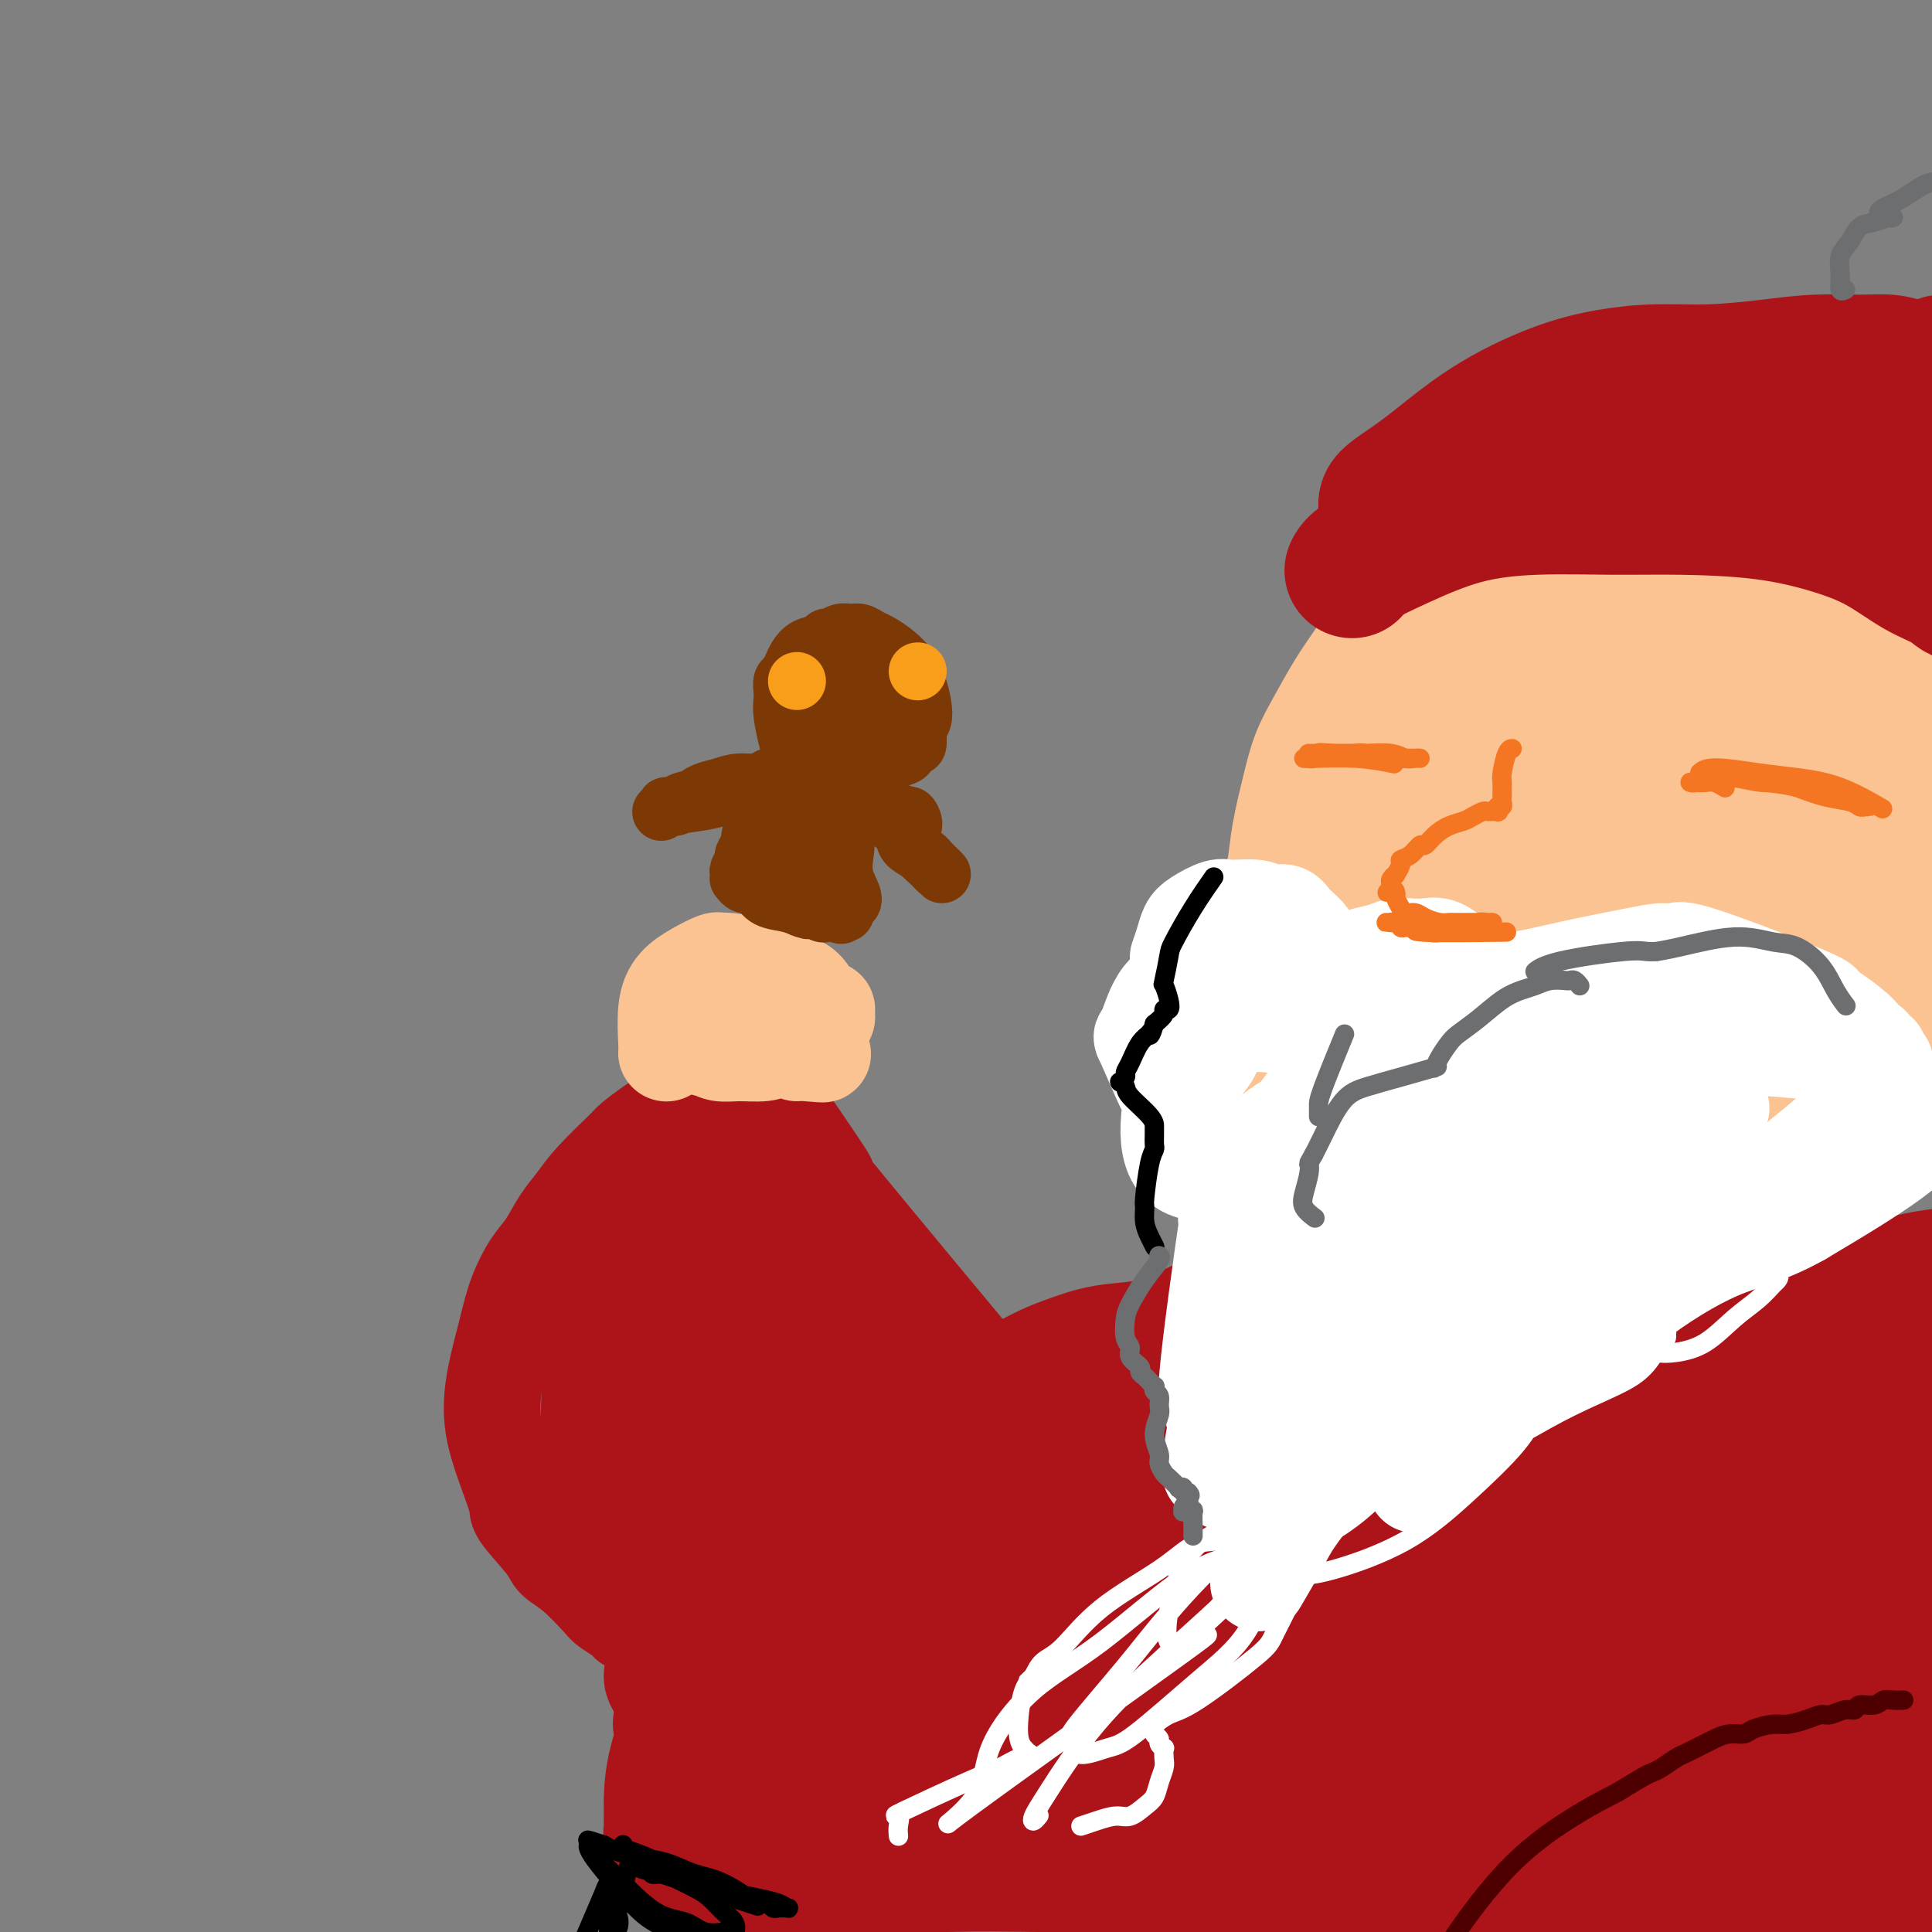 <svg viewBox='0 0 400 400' version='1.1' xmlns='http://www.w3.org/2000/svg' xmlns:xlink='http://www.w3.org/1999/xlink'><rect x="0" y="0" width="400" height="400" fill="#808080" stroke="none"/><g fill='none' stroke='#FCC392' stroke-width='28' stroke-linecap='round' stroke-linejoin='round'><path d='M338,108c0.171,-0.003 0.341,-0.006 0,0c-0.341,0.006 -1.195,0.022 -2,0c-0.805,-0.022 -1.561,-0.081 -3,0c-1.439,0.081 -3.562,0.303 -5,1c-1.438,0.697 -2.190,1.871 -4,3c-1.810,1.129 -4.679,2.215 -8,4c-3.321,1.785 -7.094,4.268 -10,6c-2.906,1.732 -4.944,2.712 -7,4c-2.056,1.288 -4.129,2.885 -6,4c-1.871,1.115 -3.541,1.749 -5,3c-1.459,1.251 -2.708,3.121 -4,5c-1.292,1.879 -2.626,3.767 -4,6c-1.374,2.233 -2.788,4.810 -4,7c-1.212,2.190 -2.224,3.994 -3,6c-0.776,2.006 -1.318,4.214 -2,7c-0.682,2.786 -1.503,6.149 -2,9c-0.497,2.851 -0.669,5.188 -1,7c-0.331,1.812 -0.821,3.097 -1,4c-0.179,0.903 -0.048,1.422 0,2c0.048,0.578 0.013,1.215 0,2c-0.013,0.785 -0.003,1.717 0,2c0.003,0.283 0.001,-0.083 0,0c-0.001,0.083 -0.000,0.615 0,1c0.000,0.385 0.000,0.624 0,1c-0.000,0.376 -0.000,0.889 0,1c0.000,0.111 0.000,-0.180 0,0c-0.000,0.180 -0.000,0.832 0,1c0.000,0.168 0.000,-0.147 0,0c-0.000,0.147 -0.000,0.756 0,1c0.000,0.244 0.000,0.122 0,0'/><path d='M267,195c-0.878,6.119 -0.074,2.417 0,1c0.074,-1.417 -0.582,-0.549 -1,0c-0.418,0.549 -0.598,0.778 -1,1c-0.402,0.222 -1.025,0.438 -2,1c-0.975,0.562 -2.303,1.470 -3,2c-0.697,0.530 -0.762,0.682 -1,1c-0.238,0.318 -0.648,0.803 -1,1c-0.352,0.197 -0.647,0.108 -1,0c-0.353,-0.108 -0.764,-0.233 -2,1c-1.236,1.233 -3.298,3.826 -4,5c-0.702,1.174 -0.044,0.930 0,1c0.044,0.070 -0.525,0.453 -1,1c-0.475,0.547 -0.856,1.259 -1,2c-0.144,0.741 -0.050,1.511 0,2c0.050,0.489 0.057,0.697 0,1c-0.057,0.303 -0.179,0.701 0,1c0.179,0.299 0.658,0.499 1,1c0.342,0.501 0.548,1.302 1,2c0.452,0.698 1.149,1.292 2,2c0.851,0.708 1.856,1.529 3,2c1.144,0.471 2.428,0.591 4,1c1.572,0.409 3.432,1.107 6,2c2.568,0.893 5.843,1.982 10,3c4.157,1.018 9.196,1.966 14,3c4.804,1.034 9.373,2.152 14,3c4.627,0.848 9.314,1.424 14,2'/><path d='M318,237c14.578,3.173 18.523,3.107 21,3c2.477,-0.107 3.487,-0.254 6,0c2.513,0.254 6.529,0.909 10,1c3.471,0.091 6.397,-0.382 9,0c2.603,0.382 4.882,1.619 7,2c2.118,0.381 4.074,-0.094 5,0c0.926,0.094 0.821,0.757 1,1c0.179,0.243 0.641,0.065 1,0c0.359,-0.065 0.615,-0.017 1,0c0.385,0.017 0.901,0.004 1,0c0.099,-0.004 -0.218,0.000 0,0c0.218,-0.000 0.970,-0.005 1,0c0.030,0.005 -0.664,0.021 -1,0c-0.336,-0.021 -0.315,-0.079 -4,-1c-3.685,-0.921 -11.077,-2.704 -17,-4c-5.923,-1.296 -10.377,-2.105 -15,-3c-4.623,-0.895 -9.413,-1.878 -13,-3c-3.587,-1.122 -5.969,-2.385 -10,-3c-4.031,-0.615 -9.712,-0.583 -14,-1c-4.288,-0.417 -7.184,-1.282 -10,-2c-2.816,-0.718 -5.553,-1.289 -9,-2c-3.447,-0.711 -7.603,-1.564 -10,-2c-2.397,-0.436 -3.034,-0.457 -3,0c0.034,0.457 0.740,1.392 0,-1c-0.740,-2.392 -2.926,-8.112 -4,-13c-1.074,-4.888 -1.037,-8.944 -1,-13'/><path d='M270,196c-0.163,-6.302 1.928,-8.557 5,-13c3.072,-4.443 7.123,-11.074 10,-15c2.877,-3.926 4.579,-5.145 6,-8c1.421,-2.855 2.562,-7.344 4,-11c1.438,-3.656 3.173,-6.480 5,-9c1.827,-2.520 3.744,-4.737 6,-6c2.256,-1.263 4.849,-1.574 6,-2c1.151,-0.426 0.859,-0.968 1,-1c0.141,-0.032 0.715,0.445 1,0c0.285,-0.445 0.280,-1.812 0,0c-0.280,1.812 -0.835,6.802 -1,11c-0.165,4.198 0.062,7.603 -3,18c-3.062,10.397 -9.412,27.787 -12,35c-2.588,7.213 -1.416,4.249 -1,5c0.416,0.751 0.074,5.216 0,7c-0.074,1.784 0.118,0.886 0,1c-0.118,0.114 -0.547,1.241 2,-3c2.547,-4.241 8.069,-13.850 12,-21c3.931,-7.150 6.269,-11.841 8,-17c1.731,-5.159 2.853,-10.786 4,-16c1.147,-5.214 2.318,-10.016 3,-13c0.682,-2.984 0.876,-4.149 1,-5c0.124,-0.851 0.178,-1.386 0,-1c-0.178,0.386 -0.589,1.693 -1,3'/><path d='M326,135c0.294,-1.214 -2.470,11.752 -5,20c-2.530,8.248 -4.825,11.777 -8,17c-3.175,5.223 -7.230,12.140 -10,16c-2.770,3.860 -4.257,4.662 -5,5c-0.743,0.338 -0.743,0.210 -1,1c-0.257,0.790 -0.770,2.497 -2,5c-1.230,2.503 -3.178,5.800 -4,7c-0.822,1.200 -0.518,0.302 -1,0c-0.482,-0.302 -1.750,-0.007 2,-1c3.750,-0.993 12.520,-3.273 17,-5c4.480,-1.727 4.671,-2.900 11,-3c6.329,-0.100 18.795,0.874 25,2c6.205,1.126 6.148,2.404 8,4c1.852,1.596 5.614,3.510 9,6c3.386,2.490 6.398,5.558 8,7c1.602,1.442 1.796,1.260 2,1c0.204,-0.260 0.420,-0.597 -2,0c-2.420,0.597 -7.476,2.128 -12,3c-4.524,0.872 -8.516,1.086 -13,1c-4.484,-0.086 -9.461,-0.470 -13,-1c-3.539,-0.530 -5.639,-1.204 -8,-2c-2.361,-0.796 -4.982,-1.714 -7,-2c-2.018,-0.286 -3.434,0.061 -2,0c1.434,-0.061 5.717,-0.531 10,-1'/><path d='M325,215c4.767,0.206 12.684,1.222 19,2c6.316,0.778 11.033,1.319 16,2c4.967,0.681 10.186,1.504 14,2c3.814,0.496 6.222,0.667 9,1c2.778,0.333 5.925,0.829 9,1c3.075,0.171 6.079,0.018 6,0c-0.079,-0.018 -3.241,0.098 -8,-1c-4.759,-1.098 -11.116,-3.411 -17,-6c-5.884,-2.589 -11.295,-5.454 -17,-8c-5.705,-2.546 -11.704,-4.774 -17,-7c-5.296,-2.226 -9.888,-4.449 -12,-6c-2.112,-1.551 -1.744,-2.430 -1,-2c0.744,0.430 1.864,2.169 0,0c-1.864,-2.169 -6.711,-8.245 -2,-17c4.711,-8.755 18.980,-20.189 26,-26c7.020,-5.811 6.793,-6.001 8,-7c1.207,-0.999 3.850,-2.808 5,-4c1.150,-1.192 0.806,-1.766 1,-2c0.194,-0.234 0.925,-0.129 1,0c0.075,0.129 -0.505,0.282 -1,0c-0.495,-0.282 -0.905,-0.997 -2,-1c-1.095,-0.003 -2.875,0.707 -6,2c-3.125,1.293 -7.594,3.170 -12,6c-4.406,2.830 -8.748,6.614 -12,9c-3.252,2.386 -5.414,3.373 -7,4c-1.586,0.627 -2.596,0.893 -3,1c-0.404,0.107 -0.202,0.053 0,0'/><path d='M322,158c-5.321,3.179 -1.622,1.127 0,0c1.622,-1.127 1.169,-1.330 1,-2c-0.169,-0.670 -0.052,-1.807 2,-5c2.052,-3.193 6.039,-8.441 9,-12c2.961,-3.559 4.896,-5.429 6,-7c1.104,-1.571 1.378,-2.843 2,-4c0.622,-1.157 1.592,-2.200 2,-3c0.408,-0.800 0.252,-1.356 0,-2c-0.252,-0.644 -0.601,-1.377 -1,-2c-0.399,-0.623 -0.846,-1.136 -2,-2c-1.154,-0.864 -3.013,-2.077 -5,-3c-1.987,-0.923 -4.102,-1.554 -6,-2c-1.898,-0.446 -3.580,-0.707 -6,0c-2.420,0.707 -5.579,2.383 -7,3c-1.421,0.617 -1.106,0.175 -1,0c0.106,-0.175 0.001,-0.083 0,0c-0.001,0.083 0.100,0.158 0,0c-0.100,-0.158 -0.401,-0.547 0,-1c0.401,-0.453 1.505,-0.969 3,-2c1.495,-1.031 3.380,-2.578 6,-4c2.620,-1.422 5.974,-2.719 9,-4c3.026,-1.281 5.725,-2.546 8,-3c2.275,-0.454 4.125,-0.096 6,0c1.875,0.096 3.775,-0.070 6,0c2.225,0.070 4.775,0.375 8,1c3.225,0.625 7.127,1.568 10,2c2.873,0.432 4.719,0.353 7,1c2.281,0.647 4.999,2.020 7,3c2.001,0.980 3.286,1.566 4,2c0.714,0.434 0.857,0.717 1,1'/><path d='M391,113c2.020,0.864 1.069,0.024 1,0c-0.069,-0.024 0.745,0.768 1,1c0.255,0.232 -0.049,-0.096 0,0c0.049,0.096 0.449,0.614 0,1c-0.449,0.386 -1.749,0.638 -5,1c-3.251,0.362 -8.453,0.833 -14,2c-5.547,1.167 -11.440,3.031 -16,5c-4.560,1.969 -7.786,4.043 -11,6c-3.214,1.957 -6.416,3.797 -9,7c-2.584,3.203 -4.550,7.770 -6,12c-1.450,4.230 -2.386,8.122 -3,11c-0.614,2.878 -0.908,4.741 -1,7c-0.092,2.259 0.018,4.912 1,7c0.982,2.088 2.836,3.611 4,4c1.164,0.389 1.638,-0.354 4,-2c2.362,-1.646 6.610,-4.194 10,-7c3.390,-2.806 5.921,-5.870 9,-11c3.079,-5.130 6.707,-12.327 10,-17c3.293,-4.673 6.252,-6.822 8,-9c1.748,-2.178 2.284,-4.385 3,-6c0.716,-1.615 1.611,-2.636 2,-3c0.389,-0.364 0.270,-0.069 0,0c-0.270,0.069 -0.692,-0.087 -1,0c-0.308,0.087 -0.503,0.416 -3,4c-2.497,3.584 -7.297,10.424 -11,17c-3.703,6.576 -6.310,12.889 -9,20c-2.690,7.111 -5.463,15.019 -7,20c-1.537,4.981 -1.837,7.033 -2,8c-0.163,0.967 -0.189,0.848 0,1c0.189,0.152 0.595,0.576 1,1'/><path d='M347,193c-3.187,8.238 -2.654,3.831 1,-1c3.654,-4.831 10.430,-10.088 14,-14c3.570,-3.912 3.934,-6.481 6,-10c2.066,-3.519 5.835,-7.989 9,-14c3.165,-6.011 5.726,-13.564 7,-17c1.274,-3.436 1.259,-2.754 2,-3c0.741,-0.246 2.237,-1.420 3,-2c0.763,-0.580 0.793,-0.567 1,-1c0.207,-0.433 0.592,-1.311 0,2c-0.592,3.311 -2.160,10.811 -4,18c-1.840,7.189 -3.952,14.065 -5,19c-1.048,4.935 -1.034,7.927 -2,12c-0.966,4.073 -2.913,9.225 -5,17c-2.087,7.775 -4.313,18.173 -5,22c-0.687,3.827 0.167,1.083 2,-4c1.833,-5.083 4.647,-12.504 7,-19c2.353,-6.496 4.246,-12.066 6,-18c1.754,-5.934 3.370,-12.233 5,-18c1.630,-5.767 3.274,-11.004 5,-15c1.726,-3.996 3.532,-6.752 4,-8c0.468,-1.248 -0.404,-0.986 -1,1c-0.596,1.986 -0.917,5.698 -2,11c-1.083,5.302 -2.930,12.194 -4,19c-1.070,6.806 -1.365,13.525 -2,19c-0.635,5.475 -1.610,9.707 -2,14c-0.390,4.293 -0.195,8.646 0,13'/><path d='M387,216c-0.479,7.892 0.322,4.623 1,4c0.678,-0.623 1.233,1.402 2,2c0.767,0.598 1.748,-0.229 3,0c1.252,0.229 2.777,1.515 6,-4c3.223,-5.515 8.146,-17.831 10,-23c1.854,-5.169 0.640,-3.191 1,-4c0.360,-0.809 2.293,-4.405 3,-6c0.707,-1.595 0.189,-1.188 0,-1c-0.189,0.188 -0.049,0.156 0,0c0.049,-0.156 0.008,-0.436 0,0c-0.008,0.436 0.015,1.588 -1,7c-1.015,5.412 -3.070,15.083 -4,20c-0.930,4.917 -0.734,5.081 -1,7c-0.266,1.919 -0.995,5.594 -1,8c-0.005,2.406 0.713,3.545 1,4c0.287,0.455 0.144,0.228 0,0'/></g>
<g fill='none' stroke='#AD1419' stroke-width='28' stroke-linecap='round' stroke-linejoin='round'><path d='M280,118c-0.005,0.010 -0.009,0.020 0,0c0.009,-0.020 0.032,-0.071 0,0c-0.032,0.071 -0.120,0.264 0,0c0.120,-0.264 0.449,-0.985 2,-2c1.551,-1.015 4.324,-2.325 8,-4c3.676,-1.675 8.255,-3.715 13,-5c4.745,-1.285 9.655,-1.814 15,-2c5.345,-0.186 11.126,-0.029 16,0c4.874,0.029 8.840,-0.071 14,0c5.160,0.071 11.515,0.312 17,1c5.485,0.688 10.101,1.824 14,3c3.899,1.176 7.081,2.392 10,4c2.919,1.608 5.576,3.608 8,5c2.424,1.392 4.615,2.177 6,3c1.385,0.823 1.964,1.684 3,2c1.036,0.316 2.528,0.085 3,0c0.472,-0.085 -0.076,-0.025 0,0c0.076,0.025 0.775,0.015 1,0c0.225,-0.015 -0.024,-0.036 0,0c0.024,0.036 0.323,0.130 0,0c-0.323,-0.130 -1.266,-0.484 -2,-1c-0.734,-0.516 -1.259,-1.194 -4,-3c-2.741,-1.806 -7.697,-4.740 -10,-6c-2.303,-1.260 -1.951,-0.846 -5,-2c-3.049,-1.154 -9.498,-3.876 -13,-5c-3.502,-1.124 -4.058,-0.649 -6,-1c-1.942,-0.351 -5.269,-1.529 -8,-2c-2.731,-0.471 -4.865,-0.236 -7,0'/><path d='M355,103c-5.363,-0.689 -8.269,-0.913 -10,-1c-1.731,-0.087 -2.286,-0.038 -4,0c-1.714,0.038 -4.588,0.067 -7,0c-2.412,-0.067 -4.361,-0.228 -6,0c-1.639,0.228 -2.969,0.845 -5,1c-2.031,0.155 -4.762,-0.151 -7,0c-2.238,0.151 -3.982,0.758 -6,1c-2.018,0.242 -4.310,0.117 -6,0c-1.690,-0.117 -2.777,-0.228 -4,0c-1.223,0.228 -2.583,0.793 -4,1c-1.417,0.207 -2.891,0.055 -4,0c-1.109,-0.055 -1.852,-0.014 -2,0c-0.148,0.014 0.299,0.001 0,0c-0.299,-0.001 -1.345,0.009 -2,0c-0.655,-0.009 -0.918,-0.038 -1,0c-0.082,0.038 0.018,0.144 0,0c-0.018,-0.144 -0.154,-0.538 0,-1c0.154,-0.462 0.600,-0.992 2,-2c1.400,-1.008 3.756,-2.495 7,-5c3.244,-2.505 7.377,-6.030 12,-9c4.623,-2.970 9.738,-5.387 14,-7c4.262,-1.613 7.672,-2.422 11,-3c3.328,-0.578 6.573,-0.925 10,-1c3.427,-0.075 7.035,0.123 11,0c3.965,-0.123 8.286,-0.566 12,-1c3.714,-0.434 6.820,-0.859 10,-1c3.180,-0.141 6.433,0.000 9,0c2.567,-0.000 4.448,-0.143 6,0c1.552,0.143 2.776,0.571 4,1'/><path d='M395,76c10.531,-0.309 5.859,-0.082 4,0c-1.859,0.082 -0.906,0.017 0,0c0.906,-0.017 1.763,0.013 2,0c0.237,-0.013 -0.147,-0.070 0,0c0.147,0.070 0.825,0.268 1,0c0.175,-0.268 -0.154,-1.002 0,-1c0.154,0.002 0.790,0.738 1,1c0.210,0.262 -0.004,0.048 0,0c0.004,-0.048 0.228,0.070 0,0c-0.228,-0.070 -0.908,-0.327 -2,0c-1.092,0.327 -2.595,1.236 -5,2c-2.405,0.764 -5.711,1.381 -8,2c-2.289,0.619 -3.559,1.241 -9,3c-5.441,1.759 -15.051,4.655 -19,6c-3.949,1.345 -2.238,1.141 -2,1c0.238,-0.141 -0.999,-0.217 -1,0c-0.001,0.217 1.232,0.727 2,1c0.768,0.273 1.069,0.311 4,1c2.931,0.689 8.491,2.031 13,3c4.509,0.969 7.965,1.566 12,2c4.035,0.434 8.649,0.704 12,1c3.351,0.296 5.441,0.618 7,1c1.559,0.382 2.588,0.823 3,1c0.412,0.177 0.206,0.088 0,0'/><path d='M268,258c0.000,-0.000 0.000,-0.000 0,0c-0.000,0.000 -0.001,0.001 0,0c0.001,-0.001 0.002,-0.004 0,0c-0.002,0.004 -0.009,0.013 0,0c0.009,-0.013 0.034,-0.050 0,0c-0.034,0.050 -0.127,0.188 0,0c0.127,-0.188 0.475,-0.701 0,0c-0.475,0.701 -1.774,2.618 -3,4c-1.226,1.382 -2.380,2.229 -3,3c-0.620,0.771 -0.705,1.464 -1,2c-0.295,0.536 -0.801,0.913 -1,1c-0.199,0.087 -0.091,-0.116 0,0c0.091,0.116 0.165,0.552 0,1c-0.165,0.448 -0.569,0.909 -1,1c-0.431,0.091 -0.888,-0.187 -1,0c-0.112,0.187 0.121,0.838 0,1c-0.121,0.162 -0.598,-0.164 -1,0c-0.402,0.164 -0.730,0.817 -1,1c-0.270,0.183 -0.481,-0.105 -1,0c-0.519,0.105 -1.347,0.605 -2,1c-0.653,0.395 -1.130,0.687 -2,1c-0.870,0.313 -2.134,0.646 -3,1c-0.866,0.354 -1.333,0.728 -2,1c-0.667,0.272 -1.535,0.443 -3,1c-1.465,0.557 -3.528,1.502 -6,2c-2.472,0.498 -5.354,0.549 -8,1c-2.646,0.451 -5.057,1.300 -7,2c-1.943,0.700 -3.418,1.249 -5,2c-1.582,0.751 -3.272,1.702 -6,3c-2.728,1.298 -6.494,2.942 -10,5c-3.506,2.058 -6.753,4.529 -10,7'/><path d='M191,299c-5.472,3.848 -6.152,5.968 -8,8c-1.848,2.032 -4.862,3.977 -8,6c-3.138,2.023 -6.398,4.124 -9,6c-2.602,1.876 -4.546,3.529 -7,6c-2.454,2.471 -5.418,5.762 -7,8c-1.582,2.238 -1.782,3.422 -2,4c-0.218,0.578 -0.455,0.549 -1,1c-0.545,0.451 -1.397,1.383 -3,3c-1.603,1.617 -3.955,3.917 -5,5c-1.045,1.083 -0.782,0.947 -1,1c-0.218,0.053 -0.918,0.296 -1,0c-0.082,-0.296 0.452,-1.131 2,-3c1.548,-1.869 4.109,-4.772 6,-7c1.891,-2.228 3.112,-3.779 4,-5c0.888,-1.221 1.444,-2.110 2,-3'/><path d='M153,329c2.161,-3.047 1.565,-2.164 2,-2c0.435,0.164 1.902,-0.389 3,-1c1.098,-0.611 1.829,-1.278 3,-2c1.171,-0.722 2.783,-1.499 4,-2c1.217,-0.501 2.040,-0.725 3,-1c0.960,-0.275 2.059,-0.599 3,-1c0.941,-0.401 1.725,-0.877 2,-1c0.275,-0.123 0.041,0.109 0,0c-0.041,-0.109 0.111,-0.557 1,-1c0.889,-0.443 2.514,-0.880 5,-3c2.486,-2.120 5.834,-5.924 9,-9c3.166,-3.076 6.150,-5.426 8,-7c1.850,-1.574 2.565,-2.373 6,-4c3.435,-1.627 9.590,-4.082 12,-5c2.410,-0.918 1.076,-0.298 1,0c-0.076,0.298 1.108,0.275 2,0c0.892,-0.275 1.493,-0.801 2,-1c0.507,-0.199 0.922,-0.072 1,0c0.078,0.072 -0.180,0.091 0,0c0.180,-0.091 0.797,-0.290 0,0c-0.797,0.290 -3.007,1.068 -3,1c0.007,-0.068 2.232,-0.982 -2,2c-4.232,2.982 -14.920,9.859 -21,14c-6.080,4.141 -7.552,5.547 -10,7c-2.448,1.453 -5.871,2.953 -9,5c-3.129,2.047 -5.962,4.642 -9,8c-3.038,3.358 -6.279,7.481 -9,11c-2.721,3.519 -4.920,6.434 -7,9c-2.080,2.566 -4.040,4.783 -6,7'/><path d='M144,353c-5.144,5.954 -2.503,3.339 -2,4c0.503,0.661 -1.133,4.598 -2,8c-0.867,3.402 -0.964,6.269 -1,8c-0.036,1.731 -0.011,2.324 0,3c0.011,0.676 0.007,1.434 0,2c-0.007,0.566 -0.016,0.940 0,1c0.016,0.060 0.056,-0.195 0,0c-0.056,0.195 -0.207,0.840 0,1c0.207,0.160 0.773,-0.164 1,0c0.227,0.164 0.117,0.818 0,1c-0.117,0.182 -0.239,-0.106 0,0c0.239,0.106 0.838,0.605 1,1c0.162,0.395 -0.115,0.684 0,1c0.115,0.316 0.622,0.658 1,1c0.378,0.342 0.627,0.684 1,1c0.373,0.316 0.871,0.607 1,1c0.129,0.393 -0.110,0.889 0,1c0.110,0.111 0.568,-0.162 0,0c-0.568,0.162 -2.162,0.761 0,1c2.162,0.239 8.081,0.120 14,0'/><path d='M158,388c5.847,-0.167 13.465,-0.585 20,-1c6.535,-0.415 11.986,-0.828 18,-1c6.014,-0.172 12.590,-0.102 19,0c6.410,0.102 12.654,0.236 19,1c6.346,0.764 12.795,2.160 19,3c6.205,0.840 12.167,1.126 18,2c5.833,0.874 11.539,2.336 17,3c5.461,0.664 10.679,0.531 15,1c4.321,0.469 7.745,1.541 11,3c3.255,1.459 6.342,3.306 8,4c1.658,0.694 1.886,0.235 1,0c-0.886,-0.235 -2.886,-0.246 -9,-1c-6.114,-0.754 -16.342,-2.250 -24,-4c-7.658,-1.750 -12.745,-3.753 -24,-6c-11.255,-2.247 -28.676,-4.739 -37,-6c-8.324,-1.261 -7.550,-1.290 -12,-2c-4.450,-0.710 -14.125,-2.100 -21,-3c-6.875,-0.900 -10.951,-1.310 -16,-2c-5.049,-0.690 -11.071,-1.658 -14,-2c-2.929,-0.342 -2.764,-0.056 -3,0c-0.236,0.056 -0.873,-0.118 5,-1c5.873,-0.882 18.255,-2.474 27,-3c8.745,-0.526 13.855,0.012 21,0c7.145,-0.012 16.327,-0.575 25,-1c8.673,-0.425 16.836,-0.713 25,-1'/><path d='M266,371c20.020,-0.880 18.569,-0.080 22,0c3.431,0.080 11.745,-0.561 18,0c6.255,0.561 10.450,2.323 12,3c1.550,0.677 0.456,0.268 1,0c0.544,-0.268 2.728,-0.397 0,0c-2.728,0.397 -10.367,1.319 -18,2c-7.633,0.681 -15.260,1.121 -23,1c-7.740,-0.121 -15.591,-0.805 -24,-1c-8.409,-0.195 -17.374,0.098 -26,0c-8.626,-0.098 -16.913,-0.586 -24,-1c-7.087,-0.414 -12.973,-0.755 -18,-1c-5.027,-0.245 -9.196,-0.393 -14,0c-4.804,0.393 -10.242,1.328 -12,-1c-1.758,-2.328 0.165,-7.920 3,-12c2.835,-4.080 6.582,-6.648 11,-9c4.418,-2.352 9.508,-4.488 16,-6c6.492,-1.512 14.385,-2.400 22,-3c7.615,-0.600 14.951,-0.911 23,-1c8.049,-0.089 16.811,0.046 25,1c8.189,0.954 15.806,2.729 23,4c7.194,1.271 13.963,2.040 23,4c9.037,1.960 20.340,5.113 27,8c6.660,2.887 8.678,5.508 10,7c1.322,1.492 1.949,1.855 2,2c0.051,0.145 -0.475,0.073 -1,0'/><path d='M344,368c-1.413,1.879 -10.444,2.077 -18,1c-7.556,-1.077 -13.637,-3.430 -21,-6c-7.363,-2.570 -16.009,-5.358 -24,-7c-7.991,-1.642 -15.326,-2.138 -23,-3c-7.674,-0.862 -15.686,-2.088 -23,-3c-7.314,-0.912 -13.928,-1.509 -20,-2c-6.072,-0.491 -11.601,-0.877 -16,-1c-4.399,-0.123 -7.668,0.016 -9,0c-1.332,-0.016 -0.726,-0.187 -1,0c-0.274,0.187 -1.429,0.734 0,-1c1.429,-1.734 5.443,-5.748 7,-10c1.557,-4.252 0.659,-8.743 17,-9c16.341,-0.257 49.923,3.720 67,6c17.077,2.280 17.649,2.864 22,4c4.351,1.136 12.480,2.824 19,4c6.520,1.176 11.432,1.841 14,2c2.568,0.159 2.793,-0.188 1,0c-1.793,0.188 -5.603,0.912 -12,1c-6.397,0.088 -15.382,-0.461 -24,-1c-8.618,-0.539 -16.869,-1.069 -25,-3c-8.131,-1.931 -16.140,-5.264 -24,-8c-7.860,-2.736 -15.570,-4.877 -22,-7c-6.430,-2.123 -11.579,-4.229 -14,-5c-2.421,-0.771 -2.113,-0.208 -2,0c0.113,0.208 0.032,0.059 0,0c-0.032,-0.059 -0.016,-0.030 0,0'/><path d='M213,320c-9.797,-2.767 -3.290,0.317 0,0c3.290,-0.317 3.363,-4.034 8,-7c4.637,-2.966 13.840,-5.180 22,-7c8.160,-1.820 15.279,-3.244 23,-4c7.721,-0.756 16.045,-0.844 24,-1c7.955,-0.156 15.542,-0.382 23,0c7.458,0.382 14.787,1.370 21,3c6.213,1.630 11.308,3.901 14,5c2.692,1.099 2.980,1.027 3,1c0.020,-0.027 -0.227,-0.009 0,0c0.227,0.009 0.929,0.009 0,0c-0.929,-0.009 -3.488,-0.026 0,0c3.488,0.026 13.022,0.094 -4,1c-17.022,0.906 -60.602,2.649 -79,3c-18.398,0.351 -11.615,-0.688 -11,-1c0.615,-0.312 -4.938,0.105 -11,0c-6.062,-0.105 -12.631,-0.731 -20,-1c-7.369,-0.269 -15.536,-0.179 -19,0c-3.464,0.179 -2.224,0.448 -2,0c0.224,-0.448 -0.567,-1.612 2,-5c2.567,-3.388 8.494,-8.998 14,-12c5.506,-3.002 10.593,-3.396 16,-4c5.407,-0.604 11.134,-1.419 17,-2c5.866,-0.581 11.871,-0.929 18,-1c6.129,-0.071 12.381,0.135 17,0c4.619,-0.135 7.605,-0.610 11,-1c3.395,-0.390 7.197,-0.695 11,-1'/><path d='M311,286c10.484,-0.373 8.194,0.195 6,0c-2.194,-0.195 -4.294,-1.152 -7,-2c-2.706,-0.848 -6.020,-1.585 -8,-2c-1.980,-0.415 -2.628,-0.508 -4,-1c-1.372,-0.492 -3.469,-1.385 -5,-2c-1.531,-0.615 -2.496,-0.954 -4,-2c-1.504,-1.046 -3.546,-2.801 -5,-4c-1.454,-1.199 -2.321,-1.842 -4,-3c-1.679,-1.158 -4.169,-2.831 -5,-4c-0.831,-1.169 -0.004,-1.834 0,-2c0.004,-0.166 -0.816,0.166 -1,0c-0.184,-0.166 0.269,-0.829 1,-1c0.731,-0.171 1.739,0.150 3,0c1.261,-0.150 2.773,-0.772 4,-1c1.227,-0.228 2.169,-0.061 3,0c0.831,0.061 1.553,0.016 2,0c0.447,-0.016 0.620,-0.004 1,0c0.380,0.004 0.966,0.001 1,0c0.034,-0.001 -0.483,-0.001 -1,0'/><path d='M288,262c1.165,-0.563 -2.421,-1.472 -5,-2c-2.579,-0.528 -4.150,-0.676 -5,-1c-0.850,-0.324 -0.980,-0.823 -1,-1c-0.020,-0.177 0.071,-0.030 0,0c-0.071,0.030 -0.303,-0.056 0,0c0.303,0.056 1.142,0.254 2,0c0.858,-0.254 1.737,-0.961 6,-1c4.263,-0.039 11.912,0.590 18,1c6.088,0.410 10.615,0.601 14,1c3.385,0.399 5.630,1.007 9,2c3.370,0.993 7.867,2.373 12,3c4.133,0.627 7.901,0.501 12,1c4.099,0.499 8.528,1.622 13,2c4.472,0.378 8.986,0.011 13,0c4.014,-0.011 7.529,0.334 11,0c3.471,-0.334 6.900,-1.347 10,-2c3.100,-0.653 5.873,-0.945 7,-1c1.127,-0.055 0.608,0.127 1,0c0.392,-0.127 1.696,-0.564 3,-1'/><path d='M408,263c7.358,-0.601 3.255,-0.105 2,0c-1.255,0.105 0.340,-0.182 1,0c0.660,0.182 0.385,0.833 0,1c-0.385,0.167 -0.879,-0.150 -1,0c-0.121,0.150 0.131,0.767 -1,1c-1.131,0.233 -3.645,0.081 -3,0c0.645,-0.081 4.448,-0.093 -7,3c-11.448,3.093 -38.146,9.289 -50,12c-11.854,2.711 -8.864,1.935 -9,2c-0.136,0.065 -3.396,0.972 -8,2c-4.604,1.028 -10.550,2.179 -16,3c-5.450,0.821 -10.404,1.312 -14,2c-3.596,0.688 -5.835,1.571 -7,2c-1.165,0.429 -1.255,0.403 -1,0c0.255,-0.403 0.855,-1.182 4,-2c3.145,-0.818 8.836,-1.673 15,-3c6.164,-1.327 12.801,-3.125 18,-5c5.199,-1.875 8.959,-3.826 12,-5c3.041,-1.174 5.361,-1.573 7,-2c1.639,-0.427 2.595,-0.884 3,-1c0.405,-0.116 0.259,0.110 0,1c-0.259,0.890 -0.629,2.445 -1,4'/><path d='M352,278c-2.743,4.439 -9.101,13.037 -13,18c-3.899,4.963 -5.340,6.290 -9,11c-3.660,4.710 -9.541,12.803 -15,20c-5.459,7.197 -10.497,13.499 -15,19c-4.503,5.501 -8.472,10.201 -11,14c-2.528,3.799 -3.614,6.698 -4,8c-0.386,1.302 -0.073,1.008 0,1c0.073,-0.008 -0.095,0.269 3,-3c3.095,-3.269 9.454,-10.084 15,-17c5.546,-6.916 10.280,-13.934 16,-20c5.720,-6.066 12.425,-11.182 18,-17c5.575,-5.818 10.021,-12.338 14,-17c3.979,-4.662 7.493,-7.465 9,-7c1.507,0.465 1.009,4.197 -3,11c-4.009,6.803 -11.529,16.675 -18,25c-6.471,8.325 -11.892,15.102 -19,24c-7.108,8.898 -15.902,19.917 -18,23c-2.098,3.083 2.499,-1.772 -1,3c-3.499,4.772 -15.096,19.169 1,-1c16.096,-20.169 59.885,-74.906 72,-86c12.115,-11.094 -7.442,21.453 -27,54'/><path d='M347,341c-6.978,13.792 -10.923,21.273 -15,28c-4.077,6.727 -8.287,12.701 -11,17c-2.713,4.299 -3.929,6.923 -4,7c-0.071,0.077 1.003,-2.392 0,0c-1.003,2.392 -4.084,9.644 7,-7c11.084,-16.644 36.333,-57.183 47,-74c10.667,-16.817 6.750,-9.910 6,-9c-0.750,0.910 1.665,-4.176 4,-8c2.335,-3.824 4.590,-6.386 5,-6c0.410,0.386 -1.023,3.720 1,0c2.023,-3.720 7.503,-14.492 1,0c-6.503,14.492 -24.990,54.250 -33,72c-8.010,17.750 -5.543,13.494 -6,14c-0.457,0.506 -3.839,5.774 -6,10c-2.161,4.226 -3.101,7.411 -4,11c-0.899,3.589 -1.759,7.583 -1,8c0.759,0.417 3.135,-2.744 7,-8c3.865,-5.256 9.218,-12.606 14,-21c4.782,-8.394 8.991,-17.832 13,-27c4.009,-9.168 7.816,-18.066 11,-25c3.184,-6.934 5.746,-11.905 9,-18c3.254,-6.095 7.202,-13.314 9,-16c1.798,-2.686 1.446,-0.839 1,0c-0.446,0.839 -0.984,0.668 -2,3c-1.016,2.332 -2.508,7.166 -4,12'/><path d='M396,304c-2.854,7.917 -7.490,20.210 -10,27c-2.510,6.790 -2.895,8.078 -5,15c-2.105,6.922 -5.929,19.479 -9,29c-3.071,9.521 -5.389,16.007 -7,21c-1.611,4.993 -2.516,8.493 -3,10c-0.484,1.507 -0.547,1.022 0,1c0.547,-0.022 1.706,0.421 4,-4c2.294,-4.421 5.724,-13.706 8,-23c2.276,-9.294 3.397,-18.598 5,-28c1.603,-9.402 3.688,-18.903 6,-27c2.312,-8.097 4.852,-14.792 7,-22c2.148,-7.208 3.903,-14.931 6,-11c2.097,3.931 4.535,19.514 5,29c0.465,9.486 -1.043,12.873 -1,14c0.043,1.127 1.638,-0.006 -2,18c-3.638,18.006 -12.508,55.150 -16,70c-3.492,14.850 -1.607,7.407 -1,5c0.607,-2.407 -0.066,0.224 0,1c0.066,0.776 0.870,-0.303 1,-1c0.130,-0.697 -0.413,-1.012 0,-3c0.413,-1.988 1.783,-5.647 2,-9c0.217,-3.353 -0.718,-6.398 -2,-9c-1.282,-2.602 -2.911,-4.759 -5,-7c-2.089,-2.241 -4.639,-4.565 -9,-7c-4.361,-2.435 -10.532,-4.981 -17,-7c-6.468,-2.019 -13.234,-3.509 -20,-5'/><path d='M333,381c-9.543,-2.450 -14.900,-2.576 -23,-3c-8.100,-0.424 -18.944,-1.148 -29,-2c-10.056,-0.852 -19.325,-1.833 -28,-3c-8.675,-1.167 -16.755,-2.522 -25,-4c-8.245,-1.478 -16.653,-3.080 -24,-4c-7.347,-0.920 -13.631,-1.160 -19,-1c-5.369,0.160 -9.823,0.719 -14,1c-4.177,0.281 -8.078,0.285 -10,0c-1.922,-0.285 -1.864,-0.857 -2,-1c-0.136,-0.143 -0.466,0.144 0,-1c0.466,-1.144 1.726,-3.720 6,-7c4.274,-3.280 11.560,-7.264 17,-11c5.440,-3.736 9.033,-7.222 15,-12c5.967,-4.778 14.308,-10.846 17,-13c2.692,-2.154 -0.265,-0.393 0,0c0.265,0.393 3.753,-0.581 -1,0c-4.753,0.581 -17.747,2.716 -25,6c-7.253,3.284 -8.763,7.717 -11,11c-2.237,3.283 -5.199,5.417 -7,7c-1.801,1.583 -2.441,2.614 -3,3c-0.559,0.386 -1.035,0.127 -1,0c0.035,-0.127 0.583,-0.124 1,0c0.417,0.124 0.703,0.367 2,0c1.297,-0.367 3.605,-1.346 7,-4c3.395,-2.654 7.875,-6.984 10,-9c2.125,-2.016 1.893,-1.719 2,-2c0.107,-0.281 0.554,-1.141 1,-2'/><path d='M189,330c3.359,-2.824 0.756,-1.383 0,-1c-0.756,0.383 0.333,-0.292 0,1c-0.333,1.292 -2.089,4.553 -5,11c-2.911,6.447 -6.976,16.082 -9,22c-2.024,5.918 -2.007,8.119 -2,9c0.007,0.881 0.003,0.440 0,0'/></g>
<g fill='none' stroke='#FFFFFF' stroke-width='4' stroke-linecap='round' stroke-linejoin='round'><path d='M354,258c0.000,-0.000 0.000,-0.000 0,0c-0.000,0.000 -0.001,0.000 0,0c0.001,-0.000 0.004,-0.000 0,0c-0.004,0.000 -0.013,0.000 0,0c0.013,-0.000 0.049,-0.001 0,0c-0.049,0.001 -0.183,0.003 -1,0c-0.817,-0.003 -2.317,-0.010 -4,0c-1.683,0.010 -3.549,0.039 -5,0c-1.451,-0.039 -2.485,-0.145 -4,0c-1.515,0.145 -3.509,0.541 -5,1c-1.491,0.459 -2.480,0.981 -4,2c-1.520,1.019 -3.571,2.535 -5,4c-1.429,1.465 -2.236,2.879 -3,4c-0.764,1.121 -1.487,1.951 -2,3c-0.513,1.049 -0.817,2.319 -1,3c-0.183,0.681 -0.244,0.775 0,1c0.244,0.225 0.794,0.581 1,1c0.206,0.419 0.069,0.900 0,1c-0.069,0.100 -0.069,-0.181 0,0c0.069,0.181 0.205,0.825 0,1c-0.205,0.175 -0.753,-0.119 -1,0c-0.247,0.119 -0.192,0.652 -1,1c-0.808,0.348 -2.479,0.513 -4,1c-1.521,0.487 -2.891,1.296 -4,2c-1.109,0.704 -1.957,1.302 -3,2c-1.043,0.698 -2.281,1.496 -3,2c-0.719,0.504 -0.920,0.716 -1,1c-0.080,0.284 -0.040,0.642 0,1'/><path d='M304,289c-2.874,1.658 -1.558,0.304 -1,0c0.558,-0.304 0.358,0.440 0,1c-0.358,0.560 -0.873,0.934 -1,1c-0.127,0.066 0.136,-0.175 0,0c-0.136,0.175 -0.671,0.767 -1,1c-0.329,0.233 -0.453,0.108 -1,0c-0.547,-0.108 -1.516,-0.199 -3,0c-1.484,0.199 -3.481,0.689 -6,1c-2.519,0.311 -5.560,0.443 -8,1c-2.440,0.557 -4.280,1.539 -6,2c-1.720,0.461 -3.319,0.402 -6,2c-2.681,1.598 -6.445,4.852 -8,6c-1.555,1.148 -0.900,0.191 -2,2c-1.100,1.809 -3.955,6.384 -5,8c-1.045,1.616 -0.279,0.275 0,0c0.279,-0.275 0.073,0.518 0,1c-0.073,0.482 -0.013,0.655 0,1c0.013,0.345 -0.021,0.863 0,1c0.021,0.137 0.098,-0.108 0,0c-0.098,0.108 -0.372,0.570 -1,1c-0.628,0.430 -1.609,0.829 -3,1c-1.391,0.171 -3.191,0.114 -5,1c-1.809,0.886 -3.626,2.715 -7,5c-3.374,2.285 -8.307,5.025 -12,8c-3.693,2.975 -6.148,6.186 -8,8c-1.852,1.814 -3.101,2.233 -4,3c-0.899,0.767 -1.450,1.884 -2,3'/><path d='M214,347c-2.347,2.333 -1.213,1.165 -1,1c0.213,-0.165 -0.494,0.673 -1,2c-0.506,1.327 -0.811,3.144 -1,5c-0.189,1.856 -0.261,3.750 0,5c0.261,1.250 0.854,1.855 1,2c0.146,0.145 -0.156,-0.171 0,0c0.156,0.171 0.769,0.829 1,1c0.231,0.171 0.079,-0.144 0,0c-0.079,0.144 -0.083,0.748 0,1c0.083,0.252 0.255,0.152 0,0c-0.255,-0.152 -0.936,-0.358 -2,0c-1.064,0.358 -2.509,1.278 -4,2c-1.491,0.722 -3.026,1.244 -7,3c-3.974,1.756 -10.385,4.744 -13,6c-2.615,1.256 -1.433,0.780 -1,1c0.433,0.220 0.117,1.136 0,2c-0.117,0.864 -0.033,1.675 0,2c0.033,0.325 0.017,0.162 0,0'/><path d='M224,378c0.005,-0.002 0.009,-0.003 0,0c-0.009,0.003 -0.032,0.011 0,0c0.032,-0.011 0.119,-0.040 0,0c-0.119,0.040 -0.443,0.148 0,0c0.443,-0.148 1.652,-0.553 3,-1c1.348,-0.447 2.833,-0.938 4,-1c1.167,-0.062 2.015,0.303 3,0c0.985,-0.303 2.106,-1.274 3,-2c0.894,-0.726 1.560,-1.207 2,-2c0.440,-0.793 0.655,-1.896 1,-3c0.345,-1.104 0.820,-2.208 1,-3c0.180,-0.792 0.063,-1.273 0,-2c-0.063,-0.727 -0.073,-1.700 0,-2c0.073,-0.300 0.230,0.073 0,0c-0.230,-0.073 -0.846,-0.593 -1,-1c-0.154,-0.407 0.156,-0.702 0,-1c-0.156,-0.298 -0.776,-0.600 -1,-1c-0.224,-0.400 -0.052,-0.899 0,-1c0.052,-0.101 -0.017,0.194 0,0c0.017,-0.194 0.120,-0.878 0,-1c-0.120,-0.122 -0.463,0.317 0,0c0.463,-0.317 1.732,-1.391 3,-2c1.268,-0.609 2.536,-0.754 6,-3c3.464,-2.246 9.124,-6.592 12,-9c2.876,-2.408 2.967,-2.879 4,-5c1.033,-2.121 3.009,-5.891 4,-8c0.991,-2.109 0.998,-2.555 1,-3c0.002,-0.445 0.001,-0.889 0,-1c-0.001,-0.111 -0.000,0.111 0,0c0.000,-0.111 0.000,-0.556 0,-1'/><path d='M269,325c1.166,-2.783 -0.420,-0.742 -1,0c-0.580,0.742 -0.155,0.185 0,0c0.155,-0.185 0.042,0.002 0,0c-0.042,-0.002 -0.011,-0.194 0,0c0.011,0.194 0.001,0.774 1,1c0.999,0.226 3.006,0.099 7,-1c3.994,-1.099 9.975,-3.170 15,-6c5.025,-2.830 9.094,-6.421 13,-10c3.906,-3.579 7.648,-7.148 10,-10c2.352,-2.852 3.312,-4.988 4,-6c0.688,-1.012 1.102,-0.899 1,-1c-0.102,-0.101 -0.721,-0.416 0,-1c0.721,-0.584 2.781,-1.437 -1,-1c-3.781,0.437 -13.404,2.165 -17,3c-3.596,0.835 -1.165,0.776 -1,1c0.165,0.224 -1.937,0.732 -1,2c0.937,1.268 4.912,3.298 9,3c4.088,-0.298 8.289,-2.924 12,-5c3.711,-2.076 6.932,-3.603 10,-5c3.068,-1.397 5.985,-2.665 8,-4c2.015,-1.335 3.129,-2.736 4,-4c0.871,-1.264 1.499,-2.391 2,-3c0.501,-0.609 0.877,-0.699 1,-1c0.123,-0.301 -0.005,-0.812 0,-1c0.005,-0.188 0.144,-0.054 0,0c-0.144,0.054 -0.572,0.027 -1,0'/><path d='M344,276c0.537,-1.153 -1.119,0.465 -2,1c-0.881,0.535 -0.986,-0.013 -1,0c-0.014,0.013 0.063,0.589 0,1c-0.063,0.411 -0.265,0.659 0,1c0.265,0.341 0.997,0.777 2,1c1.003,0.223 2.275,0.235 4,0c1.725,-0.235 3.901,-0.717 6,-2c2.099,-1.283 4.120,-3.367 6,-5c1.880,-1.633 3.619,-2.815 5,-4c1.381,-1.185 2.403,-2.374 3,-3c0.597,-0.626 0.767,-0.691 1,-1c0.233,-0.309 0.528,-0.863 0,-1c-0.528,-0.137 -1.879,0.143 -1,-2c0.879,-2.143 3.988,-6.709 -5,-2c-8.988,4.709 -30.075,18.695 -38,24c-7.925,5.305 -2.690,1.930 -1,1c1.690,-0.930 -0.166,0.584 -1,1c-0.834,0.416 -0.645,-0.266 0,0c0.645,0.266 1.746,1.480 2,2c0.254,0.520 -0.340,0.346 0,0c0.340,-0.346 1.614,-0.865 2,-1c0.386,-0.135 -0.116,0.114 0,0c0.116,-0.114 0.851,-0.591 1,-1c0.149,-0.409 -0.289,-0.751 -3,-1c-2.711,-0.249 -7.696,-0.407 -13,1c-5.304,1.407 -10.928,4.379 -16,8c-5.072,3.621 -9.592,7.892 -13,11c-3.408,3.108 -5.704,5.054 -8,7'/><path d='M274,312c-4.134,3.713 -3.970,3.994 -4,4c-0.030,0.006 -0.254,-0.263 0,0c0.254,0.263 0.987,1.058 2,1c1.013,-0.058 2.308,-0.967 5,-3c2.692,-2.033 6.782,-5.189 9,-7c2.218,-1.811 2.564,-2.279 3,-3c0.436,-0.721 0.963,-1.697 2,-3c1.037,-1.303 2.586,-2.932 2,-4c-0.586,-1.068 -3.307,-1.574 -8,0c-4.693,1.574 -11.358,5.229 -17,9c-5.642,3.771 -10.259,7.656 -14,10c-3.741,2.344 -6.604,3.145 -9,8c-2.396,4.855 -4.324,13.764 -3,16c1.324,2.236 5.902,-2.199 10,-6c4.098,-3.801 7.717,-6.967 12,-11c4.283,-4.033 9.230,-8.933 11,-11c1.770,-2.067 0.362,-1.301 0,-1c-0.362,0.301 0.321,0.138 0,0c-0.321,-0.138 -1.646,-0.250 -5,1c-3.354,1.250 -8.738,3.864 -14,8c-5.262,4.136 -10.402,9.796 -14,14c-3.598,4.204 -5.655,6.952 -9,11c-3.345,4.048 -7.977,9.398 -10,12c-2.023,2.602 -1.435,2.458 -1,3c0.435,0.542 0.718,1.771 1,3'/><path d='M223,363c1.168,0.737 4.088,-0.422 6,-1c1.912,-0.578 2.817,-0.575 6,-3c3.183,-2.425 8.643,-7.279 13,-11c4.357,-3.721 7.612,-6.308 10,-10c2.388,-3.692 3.910,-8.489 5,-11c1.090,-2.511 1.750,-2.736 2,-3c0.250,-0.264 0.091,-0.566 -1,-1c-1.091,-0.434 -3.113,-1.001 -6,-1c-2.887,0.001 -6.640,0.571 -12,4c-5.360,3.429 -12.326,9.716 -18,14c-5.674,4.284 -10.055,6.564 -14,10c-3.945,3.436 -7.455,8.027 -9,12c-1.545,3.973 -1.126,7.327 -4,11c-2.874,3.673 -9.043,7.664 0,1c9.043,-6.664 33.297,-23.983 43,-31c9.703,-7.017 4.855,-3.732 4,-4c-0.855,-0.268 2.283,-4.087 4,-6c1.717,-1.913 2.012,-1.918 0,0c-2.012,1.918 -6.330,5.758 -11,10c-4.670,4.242 -9.693,8.884 -14,14c-4.307,5.116 -7.900,10.705 -10,14c-2.100,3.295 -2.707,4.296 -3,5c-0.293,0.704 -0.271,1.113 0,1c0.271,-0.113 0.792,-0.746 1,-1c0.208,-0.254 0.104,-0.127 0,0'/><path d='M262,261c0.142,0.120 0.284,0.239 0,0c-0.284,-0.239 -0.994,-0.837 -2,-1c-1.006,-0.163 -2.309,0.108 -3,0c-0.691,-0.108 -0.770,-0.596 -1,-1c-0.230,-0.404 -0.611,-0.724 -1,-1c-0.389,-0.276 -0.788,-0.508 -1,-1c-0.212,-0.492 -0.238,-1.243 0,-2c0.238,-0.757 0.741,-1.518 1,-2c0.259,-0.482 0.274,-0.683 1,-1c0.726,-0.317 2.163,-0.749 3,-1c0.837,-0.251 1.073,-0.322 2,0c0.927,0.322 2.546,1.035 4,2c1.454,0.965 2.744,2.181 4,5c1.256,2.819 2.478,7.243 3,10c0.522,2.757 0.343,3.849 0,5c-0.343,1.151 -0.850,2.362 -1,3c-0.150,0.638 0.059,0.701 0,1c-0.059,0.299 -0.384,0.832 -1,1c-0.616,0.168 -1.524,-0.028 -3,-1c-1.476,-0.972 -3.521,-2.720 -5,-5c-1.479,-2.280 -2.393,-5.091 -3,-7c-0.607,-1.909 -0.907,-2.917 -1,-4c-0.093,-1.083 0.020,-2.241 0,-3c-0.020,-0.759 -0.173,-1.117 0,-2c0.173,-0.883 0.671,-2.289 1,-3c0.329,-0.711 0.489,-0.726 1,-1c0.511,-0.274 1.374,-0.805 2,-1c0.626,-0.195 1.015,-0.052 2,0c0.985,0.052 2.567,0.015 4,2c1.433,1.985 2.716,5.993 4,10'/><path d='M272,263c0.723,3.753 0.531,8.134 0,11c-0.531,2.866 -1.402,4.216 -2,5c-0.598,0.784 -0.922,1.001 -1,1c-0.078,-0.001 0.092,-0.220 0,0c-0.092,0.220 -0.445,0.880 -1,1c-0.555,0.120 -1.313,-0.301 -3,-2c-1.687,-1.699 -4.302,-4.675 -6,-8c-1.698,-3.325 -2.480,-6.999 -3,-9c-0.520,-2.001 -0.779,-2.328 -1,-4c-0.221,-1.672 -0.405,-4.687 0,-7c0.405,-2.313 1.400,-3.923 2,-5c0.600,-1.077 0.805,-1.619 1,-2c0.195,-0.381 0.382,-0.599 1,-1c0.618,-0.401 1.669,-0.986 3,0c1.331,0.986 2.944,3.542 5,5c2.056,1.458 4.555,1.817 5,10c0.445,8.183 -1.163,24.191 -2,30c-0.837,5.809 -0.904,1.420 -1,0c-0.096,-1.420 -0.219,0.128 0,1c0.219,0.872 0.782,1.069 -1,0c-1.782,-1.069 -5.910,-3.403 -8,-6c-2.090,-2.597 -2.141,-5.456 -2,-8c0.141,-2.544 0.474,-4.773 1,-7c0.526,-2.227 1.244,-4.453 2,-6c0.756,-1.547 1.550,-2.417 2,-3c0.450,-0.583 0.557,-0.881 1,-1c0.443,-0.119 1.221,-0.060 2,0'/><path d='M266,258c2.285,1.485 5.498,7.197 7,11c1.502,3.803 1.293,5.698 1,7c-0.293,1.302 -0.670,2.012 -1,3c-0.330,0.988 -0.612,2.253 -1,3c-0.388,0.747 -0.882,0.977 -1,1c-0.118,0.023 0.140,-0.162 0,0c-0.140,0.162 -0.677,0.672 -1,1c-0.323,0.328 -0.432,0.473 -1,-1c-0.568,-1.473 -1.593,-4.563 -2,-7c-0.407,-2.437 -0.194,-4.221 0,-5c0.194,-0.779 0.368,-0.553 0,-2c-0.368,-1.447 -1.279,-4.566 0,-1c1.279,3.566 4.749,13.817 6,18c1.251,4.183 0.284,2.296 0,2c-0.284,-0.296 0.116,0.997 0,2c-0.116,1.003 -0.747,1.715 -1,2c-0.253,0.285 -0.126,0.142 0,0'/></g>
<g fill='none' stroke='#FFFFFF' stroke-width='20' stroke-linecap='round' stroke-linejoin='round'><path d='M244,198c-0.007,0.019 -0.013,0.037 0,0c0.013,-0.037 0.046,-0.131 0,0c-0.046,0.131 -0.171,0.486 0,0c0.171,-0.486 0.637,-1.815 1,-3c0.363,-1.185 0.621,-2.228 1,-3c0.379,-0.772 0.877,-1.275 2,-2c1.123,-0.725 2.871,-1.674 4,-2c1.129,-0.326 1.638,-0.029 3,0c1.362,0.029 3.576,-0.209 5,0c1.424,0.209 2.059,0.864 3,1c0.941,0.136 2.189,-0.248 3,0c0.811,0.248 1.184,1.128 2,2c0.816,0.872 2.075,1.735 3,3c0.925,1.265 1.515,2.931 2,4c0.485,1.069 0.866,1.540 1,2c0.134,0.460 0.021,0.909 0,1c-0.021,0.091 0.050,-0.175 0,0c-0.050,0.175 -0.223,0.790 0,1c0.223,0.210 0.840,0.015 1,0c0.160,-0.015 -0.139,0.151 0,0c0.139,-0.151 0.715,-0.618 1,-1c0.285,-0.382 0.278,-0.681 1,-1c0.722,-0.319 2.174,-0.660 3,-1c0.826,-0.340 1.025,-0.679 2,-1c0.975,-0.321 2.725,-0.623 4,-1c1.275,-0.377 2.074,-0.827 3,-1c0.926,-0.173 1.980,-0.067 3,0c1.020,0.067 2.005,0.095 3,0c0.995,-0.095 1.998,-0.313 3,0c1.002,0.313 2.001,1.156 3,2'/><path d='M301,198c2.547,0.719 2.915,1.517 3,2c0.085,0.483 -0.112,0.651 0,1c0.112,0.349 0.535,0.879 1,1c0.465,0.121 0.974,-0.166 1,0c0.026,0.166 -0.430,0.785 0,1c0.430,0.215 1.748,0.027 3,0c1.252,-0.027 2.439,0.108 4,0c1.561,-0.108 3.497,-0.459 6,-1c2.503,-0.541 5.573,-1.273 9,-2c3.427,-0.727 7.212,-1.448 10,-2c2.788,-0.552 4.580,-0.933 6,-1c1.420,-0.067 2.467,0.182 3,0c0.533,-0.182 0.550,-0.795 6,1c5.450,1.795 16.331,5.996 21,8c4.669,2.004 3.125,1.809 3,2c-0.125,0.191 1.171,0.768 3,2c1.829,1.232 4.193,3.119 5,4c0.807,0.881 0.058,0.757 0,1c-0.058,0.243 0.577,0.854 1,1c0.423,0.146 0.635,-0.172 1,0c0.365,0.172 0.882,0.833 1,1c0.118,0.167 -0.164,-0.162 0,0c0.164,0.162 0.775,0.813 1,1c0.225,0.187 0.064,-0.089 0,0c-0.064,0.089 -0.032,0.545 0,1'/><path d='M389,219c2.391,2.012 0.870,0.541 0,0c-0.870,-0.541 -1.087,-0.153 -1,0c0.087,0.153 0.478,0.070 0,0c-0.478,-0.070 -1.824,-0.127 -1,0c0.824,0.127 3.818,0.436 0,0c-3.818,-0.436 -14.447,-1.619 -20,-2c-5.553,-0.381 -6.030,0.038 -8,0c-1.970,-0.038 -5.435,-0.535 -8,-1c-2.565,-0.465 -4.231,-0.899 -15,-1c-10.769,-0.101 -30.642,0.131 -41,0c-10.358,-0.131 -11.202,-0.623 -14,-1c-2.798,-0.377 -7.551,-0.637 -11,-1c-3.449,-0.363 -5.595,-0.829 -8,-1c-2.405,-0.171 -5.070,-0.049 -7,0c-1.930,0.049 -3.126,0.023 -4,0c-0.874,-0.023 -1.428,-0.045 -2,0c-0.572,0.045 -1.164,0.156 -1,0c0.164,-0.156 1.082,-0.578 2,-1'/><path d='M250,211c-20.978,-1.642 -3.924,-1.746 3,-2c6.924,-0.254 3.717,-0.659 3,-1c-0.717,-0.341 1.057,-0.618 2,-1c0.943,-0.382 1.055,-0.867 1,-1c-0.055,-0.133 -0.276,0.087 0,0c0.276,-0.087 1.048,-0.481 1,-1c-0.048,-0.519 -0.915,-1.165 -2,-2c-1.085,-0.835 -2.388,-1.861 -4,-2c-1.612,-0.139 -3.532,0.609 -5,1c-1.468,0.391 -2.484,0.426 -4,1c-1.516,0.574 -3.532,1.687 -5,4c-1.468,2.313 -2.386,5.824 -3,7c-0.614,1.176 -0.923,0.016 0,2c0.923,1.984 3.076,7.113 4,9c0.924,1.887 0.617,0.531 1,0c0.383,-0.531 1.455,-0.236 2,0c0.545,0.236 0.563,0.415 2,-1c1.437,-1.415 4.292,-4.424 5,-6c0.708,-1.576 -0.733,-1.719 -1,-2c-0.267,-0.281 0.640,-0.699 0,0c-0.640,0.699 -2.826,2.516 -4,3c-1.174,0.484 -1.335,-0.365 -2,2c-0.665,2.365 -1.833,7.944 -2,12c-0.167,4.056 0.667,6.587 2,8c1.333,1.413 3.167,1.706 5,2'/><path d='M249,243c2.839,-0.645 7.436,-3.259 10,-5c2.564,-1.741 3.093,-2.609 5,-4c1.907,-1.391 5.191,-3.304 8,-5c2.809,-1.696 5.142,-3.176 6,-4c0.858,-0.824 0.240,-0.993 0,-1c-0.240,-0.007 -0.103,0.147 0,0c0.103,-0.147 0.170,-0.595 0,-1c-0.170,-0.405 -0.577,-0.766 -2,0c-1.423,0.766 -3.860,2.658 -7,7c-3.140,4.342 -6.982,11.132 -8,15c-1.018,3.868 0.789,4.813 -1,7c-1.789,2.187 -7.172,5.615 0,1c7.172,-4.615 26.900,-17.272 34,-22c7.100,-4.728 1.573,-1.527 0,-1c-1.573,0.527 0.809,-1.618 -2,2c-2.809,3.618 -10.810,13.000 -15,18c-4.190,5.000 -4.568,5.616 -5,6c-0.432,0.384 -0.917,0.534 -1,1c-0.083,0.466 0.238,1.246 0,2c-0.238,0.754 -1.033,1.480 1,2c2.033,0.520 6.893,0.832 13,-2c6.107,-2.832 13.459,-8.809 19,-14c5.541,-5.191 9.270,-9.595 13,-14'/><path d='M317,231c6.085,-5.925 5.298,-6.736 5,-7c-0.298,-0.264 -0.109,0.021 0,0c0.109,-0.021 0.136,-0.349 -5,4c-5.136,4.349 -15.435,13.373 -22,20c-6.565,6.627 -9.394,10.856 -13,16c-3.606,5.144 -7.988,11.202 -10,14c-2.012,2.798 -1.653,2.336 -1,2c0.653,-0.336 1.598,-0.546 3,0c1.402,0.546 3.259,1.850 8,-1c4.741,-2.850 12.366,-9.853 18,-14c5.634,-4.147 9.277,-5.438 17,-12c7.723,-6.562 19.526,-18.394 23,-22c3.474,-3.606 -1.380,1.014 -3,2c-1.620,0.986 -0.007,-1.662 -10,8c-9.993,9.662 -31.594,31.635 -40,40c-8.406,8.365 -3.619,3.123 3,-1c6.619,-4.123 15.068,-7.127 22,-11c6.932,-3.873 12.346,-8.615 18,-13c5.654,-4.385 11.546,-8.412 16,-13c4.454,-4.588 7.468,-9.735 9,-12c1.532,-2.265 1.580,-1.647 1,-1c-0.580,0.647 -1.790,1.324 -3,2'/><path d='M353,232c-2.828,1.666 -13.397,11.331 -20,18c-6.603,6.669 -9.238,10.340 -13,15c-3.762,4.660 -8.651,10.307 -11,13c-2.349,2.693 -2.159,2.432 -2,2c0.159,-0.432 0.288,-1.033 0,-1c-0.288,0.033 -0.993,0.701 2,1c2.993,0.299 9.685,0.229 16,-3c6.315,-3.229 12.255,-9.619 17,-14c4.745,-4.381 8.295,-6.755 13,-10c4.705,-3.245 10.565,-7.363 14,-10c3.435,-2.637 4.444,-3.793 7,-6c2.556,-2.207 6.660,-5.465 0,0c-6.660,5.465 -24.082,19.651 -31,25c-6.918,5.349 -3.330,1.859 -1,0c2.330,-1.859 3.403,-2.088 8,-4c4.597,-1.912 12.719,-5.506 18,-8c5.281,-2.494 7.721,-3.889 11,-6c3.279,-2.111 7.395,-4.937 11,-7c3.605,-2.063 6.698,-3.362 8,-4c1.302,-0.638 0.813,-0.614 1,-1c0.187,-0.386 1.050,-1.181 0,0c-1.050,1.181 -4.014,4.337 -9,8c-4.986,3.663 -11.993,7.831 -19,12'/><path d='M373,252c-7.143,4.044 -11.501,4.654 -17,7c-5.499,2.346 -12.139,6.427 -18,11c-5.861,4.573 -10.944,9.636 -16,13c-5.056,3.364 -10.087,5.029 -15,9c-4.913,3.971 -9.708,10.249 -12,13c-2.292,2.751 -2.081,1.977 -2,2c0.081,0.023 0.032,0.845 0,0c-0.032,-0.845 -0.047,-3.356 0,-6c0.047,-2.644 0.154,-5.420 1,-7c0.846,-1.580 2.429,-1.963 1,-2c-1.429,-0.037 -5.872,0.273 -9,0c-3.128,-0.273 -4.942,-1.130 -8,0c-3.058,1.130 -7.359,4.246 -10,7c-2.641,2.754 -3.623,5.147 -4,6c-0.377,0.853 -0.150,0.166 0,0c0.150,-0.166 0.223,0.187 0,-2c-0.223,-2.187 -0.744,-6.915 -1,-10c-0.256,-3.085 -0.249,-4.528 0,-8c0.249,-3.472 0.741,-8.975 1,-14c0.259,-5.025 0.286,-9.574 0,-12c-0.286,-2.426 -0.885,-2.730 -1,-3c-0.115,-0.270 0.253,-0.506 0,-1c-0.253,-0.494 -1.126,-1.247 -2,-2'/><path d='M261,253c-0.460,-1.287 -0.109,-1.503 -1,2c-0.891,3.503 -3.023,10.727 -4,16c-0.977,5.273 -0.797,8.595 -1,11c-0.203,2.405 -0.788,3.893 -1,4c-0.212,0.107 -0.053,-1.169 0,0c0.053,1.169 -0.002,4.781 0,-2c0.002,-6.781 0.061,-23.954 0,-30c-0.061,-6.046 -0.242,-0.965 0,-1c0.242,-0.035 0.906,-5.186 0,1c-0.906,6.186 -3.383,23.711 -4,31c-0.617,7.289 0.626,4.343 1,4c0.374,-0.343 -0.120,1.915 0,3c0.120,1.085 0.855,0.995 1,1c0.145,0.005 -0.301,0.104 0,-1c0.301,-1.104 1.350,-3.413 2,-5c0.650,-1.587 0.900,-2.454 1,-3c0.100,-0.546 0.050,-0.773 0,-1'/><path d='M255,283c0.631,-1.291 0.208,-0.020 0,0c-0.208,0.020 -0.200,-1.211 -1,2c-0.800,3.211 -2.408,10.865 -3,15c-0.592,4.135 -0.169,4.753 0,5c0.169,0.247 0.085,0.124 0,0'/><path d='M265,281c0.000,0.000 0.000,0.000 0,0c-0.000,-0.000 -0.000,-0.000 0,0c0.000,0.000 0.001,0.001 0,0c-0.001,-0.001 -0.003,-0.003 0,0c0.003,0.003 0.010,0.010 0,0c-0.010,-0.010 -0.036,-0.039 0,0c0.036,0.039 0.136,0.144 0,0c-0.136,-0.144 -0.508,-0.536 -3,3c-2.492,3.536 -7.105,11.002 -9,14c-1.895,2.998 -1.073,1.528 -1,2c0.073,0.472 -0.603,2.886 -1,4c-0.397,1.114 -0.514,0.927 0,1c0.514,0.073 1.658,0.404 2,1c0.342,0.596 -0.119,1.456 2,0c2.119,-1.456 6.818,-5.230 9,-7c2.182,-1.770 1.847,-1.538 2,-2c0.153,-0.462 0.793,-1.620 1,-2c0.207,-0.380 -0.020,0.016 0,0c0.020,-0.016 0.288,-0.446 0,2c-0.288,2.446 -1.132,7.767 -2,11c-0.868,3.233 -1.760,4.378 -2,5c-0.240,0.622 0.173,0.722 0,1c-0.173,0.278 -0.933,0.734 1,0c1.933,-0.734 6.559,-2.659 11,-6c4.441,-3.341 8.697,-8.097 11,-11c2.303,-2.903 2.651,-3.951 3,-5'/><path d='M289,292c2.413,-2.638 1.444,-1.235 0,0c-1.444,1.235 -3.365,2.300 -7,6c-3.635,3.700 -8.985,10.033 -12,14c-3.015,3.967 -3.696,5.568 -5,8c-1.304,2.432 -3.230,5.695 -4,7c-0.770,1.305 -0.385,0.653 0,0'/></g>
<g fill='none' stroke='#4E0000' stroke-width='4' stroke-linecap='round' stroke-linejoin='round'><path d='M394,352c-0.000,0.000 -0.000,0.000 0,0c0.000,-0.000 0.000,-0.000 0,0c-0.000,0.000 -0.000,0.000 0,0c0.000,-0.000 0.002,-0.000 0,0c-0.002,0.000 -0.006,0.000 0,0c0.006,-0.000 0.024,-0.001 0,0c-0.024,0.001 -0.088,0.004 0,0c0.088,-0.004 0.328,-0.016 0,0c-0.328,0.016 -1.225,0.061 -2,0c-0.775,-0.061 -1.428,-0.228 -2,0c-0.572,0.228 -1.063,0.850 -2,1c-0.937,0.150 -2.319,-0.171 -3,0c-0.681,0.171 -0.659,0.833 -1,1c-0.341,0.167 -1.043,-0.162 -2,0c-0.957,0.162 -2.169,0.813 -3,1c-0.831,0.187 -1.280,-0.091 -2,0c-0.720,0.091 -1.711,0.550 -3,1c-1.289,0.450 -2.876,0.890 -4,1c-1.124,0.110 -1.785,-0.111 -3,0c-1.215,0.111 -2.983,0.555 -4,1c-1.017,0.445 -1.284,0.893 -2,1c-0.716,0.107 -1.883,-0.126 -3,0c-1.117,0.126 -2.185,0.610 -3,1c-0.815,0.390 -1.377,0.686 -2,1c-0.623,0.314 -1.308,0.648 -2,1c-0.692,0.352 -1.390,0.723 -2,1c-0.610,0.277 -1.130,0.461 -2,1c-0.870,0.539 -2.089,1.433 -3,2c-0.911,0.567 -1.515,0.806 -2,1c-0.485,0.194 -0.853,0.341 -2,1c-1.147,0.659 -3.074,1.829 -5,3'/><path d='M335,371c-4.994,2.609 -5.979,3.130 -9,5c-3.021,1.870 -8.078,5.089 -13,10c-4.922,4.911 -9.710,11.515 -12,15c-2.290,3.485 -2.083,3.853 -2,4c0.083,0.147 0.041,0.074 0,0'/></g>
<g fill='none' stroke='#000000' stroke-width='4' stroke-linecap='round' stroke-linejoin='round'><path d='M129,382c-0.000,-0.000 -0.000,-0.000 0,0c0.000,0.000 0.000,0.000 0,0c-0.000,-0.000 -0.000,-0.001 0,0c0.000,0.001 0.000,0.003 0,0c-0.000,-0.003 -0.001,-0.011 0,0c0.001,0.011 0.005,0.041 0,0c-0.005,-0.041 -0.019,-0.153 0,0c0.019,0.153 0.069,0.569 1,1c0.931,0.431 2.741,0.876 5,2c2.259,1.124 4.966,2.927 7,4c2.034,1.073 3.395,1.416 5,2c1.605,0.584 3.454,1.410 5,2c1.546,0.590 2.791,0.943 4,1c1.209,0.057 2.384,-0.181 3,0c0.616,0.181 0.674,0.781 1,1c0.326,0.219 0.920,0.056 1,0c0.080,-0.056 -0.354,-0.004 0,0c0.354,0.004 1.495,-0.041 2,0c0.505,0.041 0.373,0.166 0,0c-0.373,-0.166 -0.986,-0.625 -2,-1c-1.014,-0.375 -2.427,-0.667 -4,-1c-1.573,-0.333 -3.306,-0.709 -5,-1c-1.694,-0.291 -3.349,-0.498 -5,-1c-1.651,-0.502 -3.300,-1.300 -5,-2c-1.700,-0.700 -3.453,-1.301 -5,-2c-1.547,-0.699 -2.889,-1.497 -4,-2c-1.111,-0.503 -1.991,-0.712 -3,-1c-1.009,-0.288 -2.145,-0.654 -3,-1c-0.855,-0.346 -1.427,-0.673 -2,-1'/><path d='M125,382c-6.040,-2.010 -2.141,-0.537 -1,0c1.141,0.537 -0.475,0.136 -1,0c-0.525,-0.136 0.042,-0.008 0,0c-0.042,0.008 -0.694,-0.104 -1,0c-0.306,0.104 -0.267,0.425 0,1c0.267,0.575 0.761,1.405 2,3c1.239,1.595 3.223,3.954 5,6c1.777,2.046 3.348,3.779 5,5c1.652,1.221 3.387,1.931 5,3c1.613,1.069 3.106,2.498 4,3c0.894,0.502 1.190,0.076 1,0c-0.190,-0.076 -0.866,0.198 0,1c0.866,0.802 3.275,2.133 1,0c-2.275,-2.133 -9.232,-7.730 -12,-10c-2.768,-2.270 -1.347,-1.213 -1,-1c0.347,0.213 -0.381,-0.417 -2,-2c-1.619,-1.583 -4.129,-4.120 -5,-5c-0.871,-0.880 -0.102,-0.105 0,0c0.102,0.105 -0.463,-0.462 0,0c0.463,0.462 1.952,1.952 4,4c2.048,2.048 4.654,4.654 7,6c2.346,1.346 4.433,1.433 6,2c1.567,0.567 2.614,1.614 4,2c1.386,0.386 3.110,0.110 4,0c0.890,-0.110 0.945,-0.055 1,0'/><path d='M151,400c2.266,0.592 0.430,0.072 0,0c-0.430,-0.072 0.546,0.304 1,0c0.454,-0.304 0.386,-1.289 0,-2c-0.386,-0.711 -1.090,-1.147 -2,-2c-0.910,-0.853 -2.027,-2.122 -3,-3c-0.973,-0.878 -1.801,-1.363 -3,-2c-1.199,-0.637 -2.770,-1.425 -4,-2c-1.230,-0.575 -2.118,-0.937 -3,-1c-0.882,-0.063 -1.756,0.172 -2,0c-0.244,-0.172 0.144,-0.751 0,-1c-0.144,-0.249 -0.820,-0.166 -1,0c-0.180,0.166 0.136,0.416 -1,0c-1.136,-0.416 -3.723,-1.498 1,0c4.723,1.498 16.757,5.576 21,7c4.243,1.424 0.695,0.193 0,0c-0.695,-0.193 1.465,0.652 1,0c-0.465,-0.652 -3.553,-2.802 -6,-4c-2.447,-1.198 -4.252,-1.445 -6,-2c-1.748,-0.555 -3.438,-1.417 -5,-2c-1.562,-0.583 -2.995,-0.887 -4,-1c-1.005,-0.113 -1.581,-0.036 -2,0c-0.419,0.036 -0.679,0.030 -1,0c-0.321,-0.030 -0.702,-0.085 -1,0c-0.298,0.085 -0.514,0.310 -1,2c-0.486,1.690 -1.243,4.845 -2,8'/><path d='M128,395c-0.326,1.599 -0.140,1.595 0,2c0.140,0.405 0.233,1.219 0,2c-0.233,0.781 -0.793,1.530 -1,2c-0.207,0.470 -0.059,0.661 0,1c0.059,0.339 0.031,0.824 0,1c-0.031,0.176 -0.065,0.042 0,0c0.065,-0.042 0.228,0.009 0,0c-0.228,-0.009 -0.847,-0.080 -1,-1c-0.153,-0.920 0.161,-2.691 0,-4c-0.161,-1.309 -0.797,-2.155 -1,-3c-0.203,-0.845 0.029,-1.688 0,-2c-0.029,-0.312 -0.317,-0.094 0,-1c0.317,-0.906 1.239,-2.936 0,0c-1.239,2.936 -4.640,10.839 -6,14c-1.360,3.161 -0.680,1.581 0,0'/><path d='M251,182c0.000,-0.000 0.000,-0.000 0,0c-0.000,0.000 -0.000,0.000 0,0c0.000,-0.000 0.000,-0.000 0,0c-0.000,0.000 -0.000,0.000 0,0c0.000,-0.000 0.000,-0.000 0,0c-0.000,0.000 -0.000,0.000 0,0c0.000,-0.000 0.000,-0.000 0,0c-0.000,0.000 -0.001,0.001 0,0c0.001,-0.001 0.003,-0.005 0,0c-0.003,0.005 -0.012,0.017 0,0c0.012,-0.017 0.045,-0.064 0,0c-0.045,0.064 -0.169,0.240 0,0c0.169,-0.240 0.630,-0.897 0,0c-0.630,0.897 -2.352,3.348 -4,6c-1.648,2.652 -3.223,5.504 -4,7c-0.777,1.496 -0.757,1.634 -1,3c-0.243,1.366 -0.749,3.959 -1,5c-0.251,1.041 -0.248,0.530 0,1c0.248,0.470 0.740,1.922 1,3c0.260,1.078 0.286,1.784 0,2c-0.286,0.216 -0.885,-0.057 -1,0c-0.115,0.057 0.253,0.445 0,1c-0.253,0.555 -1.126,1.278 -2,2'/><path d='M239,212c-0.870,3.100 -1.046,2.350 -1,2c0.046,-0.350 0.315,-0.301 0,0c-0.315,0.301 -1.212,0.855 -2,2c-0.788,1.145 -1.466,2.880 -2,4c-0.534,1.120 -0.924,1.623 -1,2c-0.076,0.377 0.162,0.627 0,1c-0.162,0.373 -0.723,0.869 -1,1c-0.277,0.131 -0.270,-0.104 0,0c0.270,0.104 0.804,0.548 1,1c0.196,0.452 0.052,0.911 1,2c0.948,1.089 2.986,2.806 4,4c1.014,1.194 1.005,1.863 1,2c-0.005,0.137 -0.004,-0.260 0,0c0.004,0.260 0.011,1.177 0,2c-0.011,0.823 -0.041,1.553 0,2c0.041,0.447 0.154,0.612 0,1c-0.154,0.388 -0.574,0.999 -1,3c-0.426,2.001 -0.856,5.391 -1,7c-0.144,1.609 0.000,1.437 0,2c-0.000,0.563 -0.144,1.862 0,3c0.144,1.138 0.577,2.114 1,3c0.423,0.886 0.835,1.682 1,2c0.165,0.318 0.082,0.159 0,0'/></g>
<g fill='none' stroke='#6D6E70' stroke-width='4' stroke-linecap='round' stroke-linejoin='round'><path d='M240,260c-0.005,-0.002 -0.010,-0.004 0,0c0.010,0.004 0.034,0.014 0,0c-0.034,-0.014 -0.128,-0.052 0,0c0.128,0.052 0.478,0.196 0,1c-0.478,0.804 -1.784,2.270 -3,4c-1.216,1.730 -2.342,3.723 -3,5c-0.658,1.277 -0.848,1.837 -1,3c-0.152,1.163 -0.266,2.927 0,4c0.266,1.073 0.911,1.453 1,2c0.089,0.547 -0.379,1.261 0,2c0.379,0.739 1.603,1.503 2,2c0.397,0.497 -0.034,0.726 0,1c0.034,0.274 0.531,0.594 1,1c0.469,0.406 0.909,0.896 1,1c0.091,0.104 -0.168,-0.180 0,0c0.168,0.180 0.763,0.825 1,1c0.237,0.175 0.117,-0.120 0,0c-0.117,0.120 -0.232,0.657 0,1c0.232,0.343 0.812,0.494 1,1c0.188,0.506 -0.017,1.367 0,2c0.017,0.633 0.257,1.038 0,2c-0.257,0.962 -1.009,2.480 -1,4c0.009,1.520 0.781,3.042 1,4c0.219,0.958 -0.114,1.353 0,2c0.114,0.647 0.676,1.545 1,2c0.324,0.455 0.412,0.465 1,1c0.588,0.535 1.677,1.594 2,2c0.323,0.406 -0.120,0.160 0,0c0.120,-0.160 0.801,-0.236 1,0c0.199,0.236 -0.086,0.782 0,1c0.086,0.218 0.543,0.109 1,0'/><path d='M246,309c0.778,0.781 0.223,0.735 0,1c-0.223,0.265 -0.112,0.842 0,1c0.112,0.158 0.227,-0.101 0,0c-0.227,0.101 -0.794,0.563 -1,1c-0.206,0.437 -0.051,0.849 0,1c0.051,0.151 -0.001,0.040 0,0c0.001,-0.040 0.057,-0.010 0,0c-0.057,0.010 -0.225,-0.000 0,0c0.225,0.000 0.845,0.011 1,0c0.155,-0.011 -0.155,-0.042 0,0c0.155,0.042 0.773,0.159 1,0c0.227,-0.159 0.061,-0.592 0,0c-0.061,0.592 -0.016,2.210 0,3c0.016,0.790 0.004,0.751 0,1c-0.004,0.249 -0.001,0.785 0,1c0.001,0.215 0.001,0.107 0,0'/><path d='M327,204c0.000,0.001 0.001,0.001 0,0c-0.001,-0.001 -0.003,-0.004 0,0c0.003,0.004 0.012,0.015 0,0c-0.012,-0.015 -0.043,-0.056 0,0c0.043,0.056 0.160,0.210 0,0c-0.160,-0.210 -0.598,-0.785 -1,-1c-0.402,-0.215 -0.767,-0.069 -1,0c-0.233,0.069 -0.332,0.061 -1,0c-0.668,-0.061 -1.903,-0.176 -3,0c-1.097,0.176 -2.055,0.642 -3,1c-0.945,0.358 -1.877,0.609 -3,1c-1.123,0.391 -2.437,0.923 -4,2c-1.563,1.077 -3.375,2.699 -5,4c-1.625,1.301 -3.064,2.282 -4,3c-0.936,0.718 -1.370,1.171 -2,2c-0.630,0.829 -1.457,2.032 -2,3c-0.543,0.968 -0.801,1.702 -1,2c-0.199,0.298 -0.338,0.162 0,0c0.338,-0.162 1.153,-0.350 0,0c-1.153,0.350 -4.273,1.237 -7,2c-2.727,0.763 -5.061,1.400 -7,2c-1.939,0.600 -3.484,1.161 -5,3c-1.516,1.839 -3.005,4.954 -4,7c-0.995,2.046 -1.498,3.023 -2,4'/><path d='M272,239c-1.169,2.088 -1.090,1.807 -1,2c0.090,0.193 0.193,0.861 0,2c-0.193,1.139 -0.681,2.749 -1,4c-0.319,1.251 -0.471,2.145 0,3c0.471,0.855 1.563,1.673 2,2c0.437,0.327 0.218,0.164 0,0'/><path d='M278,215c0.000,-0.000 0.000,-0.000 0,0c-0.000,0.000 -0.000,0.000 0,0c0.000,-0.000 0.000,-0.001 0,0c-0.000,0.001 -0.001,0.003 0,0c0.001,-0.003 0.004,-0.010 0,0c-0.004,0.010 -0.015,0.037 0,0c0.015,-0.037 0.057,-0.138 0,0c-0.057,0.138 -0.211,0.514 0,0c0.211,-0.514 0.789,-1.917 0,0c-0.789,1.917 -2.943,7.153 -4,10c-1.057,2.847 -1.015,3.305 -1,4c0.015,0.695 0.004,1.627 0,2c-0.004,0.373 -0.002,0.186 0,0'/><path d='M318,201c-0.000,0.000 -0.000,0.000 0,0c0.000,-0.000 0.001,-0.000 0,0c-0.001,0.000 -0.002,0.002 0,0c0.002,-0.002 0.007,-0.006 0,0c-0.007,0.006 -0.028,0.022 0,0c0.028,-0.022 0.104,-0.083 0,0c-0.104,0.083 -0.387,0.309 0,0c0.387,-0.309 1.446,-1.154 5,-2c3.554,-0.846 9.603,-1.692 13,-2c3.397,-0.308 4.142,-0.077 5,0c0.858,0.077 1.828,-0.000 2,0c0.172,0.000 -0.455,0.078 0,0c0.455,-0.078 1.991,-0.311 5,-1c3.009,-0.689 7.491,-1.833 11,-2c3.509,-0.167 6.044,0.642 8,1c1.956,0.358 3.334,0.264 5,1c1.666,0.736 3.622,2.300 5,4c1.378,1.700 2.179,3.535 3,5c0.821,1.465 1.663,2.562 2,3c0.337,0.438 0.168,0.219 0,0'/></g>
<g fill='none' stroke='#F47623' stroke-width='4' stroke-linecap='round' stroke-linejoin='round'><path d='M313,155c0.000,-0.000 0.001,-0.000 0,0c-0.001,0.000 -0.003,0.000 0,0c0.003,-0.000 0.011,-0.001 0,0c-0.011,0.001 -0.041,0.002 0,0c0.041,-0.002 0.155,-0.008 0,0c-0.155,0.008 -0.577,0.030 -1,1c-0.423,0.970 -0.846,2.890 -1,4c-0.154,1.110 -0.040,1.412 0,2c0.040,0.588 0.007,1.463 0,2c-0.007,0.537 0.012,0.736 0,1c-0.012,0.264 -0.054,0.592 0,1c0.054,0.408 0.204,0.894 0,1c-0.204,0.106 -0.761,-0.169 -1,0c-0.239,0.169 -0.161,0.780 0,1c0.161,0.220 0.406,0.048 0,0c-0.406,-0.048 -1.462,0.028 -2,0c-0.538,-0.028 -0.556,-0.160 -1,0c-0.444,0.160 -1.313,0.611 -2,1c-0.687,0.389 -1.192,0.715 -2,1c-0.808,0.285 -1.921,0.528 -3,1c-1.079,0.472 -2.125,1.173 -3,2c-0.875,0.827 -1.578,1.778 -2,2c-0.422,0.222 -0.562,-0.287 -1,0c-0.438,0.287 -1.174,1.368 -2,2c-0.826,0.632 -1.742,0.813 -2,1c-0.258,0.187 0.141,0.379 0,1c-0.141,0.621 -0.822,1.672 -1,2c-0.178,0.328 0.148,-0.067 0,0c-0.148,0.067 -0.771,0.595 -1,1c-0.229,0.405 -0.066,0.687 0,1c0.066,0.313 0.033,0.656 0,1'/><path d='M288,184c-1.457,1.650 -0.598,0.274 0,0c0.598,-0.274 0.937,0.553 1,1c0.063,0.447 -0.150,0.515 0,1c0.150,0.485 0.662,1.388 1,2c0.338,0.612 0.500,0.935 1,1c0.500,0.065 1.337,-0.126 2,0c0.663,0.126 1.150,0.570 2,1c0.850,0.430 2.061,0.847 3,1c0.939,0.153 1.607,0.041 2,0c0.393,-0.041 0.513,-0.011 1,0c0.487,0.011 1.341,0.003 2,0c0.659,-0.003 1.123,-0.001 1,0c-0.123,0.001 -0.834,0.001 0,0c0.834,-0.001 3.212,-0.001 4,0c0.788,0.001 -0.015,0.004 0,0c0.015,-0.004 0.846,-0.016 1,0c0.154,0.016 -0.371,0.061 -1,0c-0.629,-0.061 -1.362,-0.226 -2,0c-0.638,0.226 -1.181,0.844 -2,1c-0.819,0.156 -1.913,-0.150 -3,0c-1.087,0.150 -2.168,0.757 -3,1c-0.832,0.243 -1.416,0.121 -2,0'/><path d='M296,193c-2.200,0.082 -1.699,-0.714 -2,-1c-0.301,-0.286 -1.404,-0.063 -2,0c-0.596,0.063 -0.686,-0.036 -1,0c-0.314,0.036 -0.853,0.206 -1,0c-0.147,-0.206 0.100,-0.787 0,-1c-0.100,-0.213 -0.545,-0.057 -1,0c-0.455,0.057 -0.920,0.015 -1,0c-0.080,-0.015 0.227,-0.005 0,0c-0.227,0.005 -0.986,0.004 -1,0c-0.014,-0.004 0.717,-0.011 1,0c0.283,0.011 0.117,0.042 0,0c-0.117,-0.042 -0.186,-0.155 1,0c1.186,0.155 3.627,0.578 4,1c0.373,0.422 -1.323,0.845 2,1c3.323,0.155 11.664,0.044 15,0c3.336,-0.044 1.668,-0.022 0,0'/><path d='M357,163c0.001,0.001 0.002,0.001 0,0c-0.002,-0.001 -0.006,-0.004 0,0c0.006,0.004 0.024,0.015 0,0c-0.024,-0.015 -0.090,-0.057 0,0c0.090,0.057 0.336,0.211 0,0c-0.336,-0.211 -1.253,-0.789 -2,-1c-0.747,-0.211 -1.324,-0.057 -2,0c-0.676,0.057 -1.450,0.015 -2,0c-0.550,-0.015 -0.876,-0.003 -1,0c-0.124,0.003 -0.044,-0.003 0,0c0.044,0.003 0.054,0.014 0,0c-0.054,-0.014 -0.172,-0.052 0,0c0.172,0.052 0.635,0.195 1,0c0.365,-0.195 0.632,-0.729 2,-1c1.368,-0.271 3.837,-0.280 6,0c2.163,0.280 4.020,0.848 6,1c1.980,0.152 4.083,-0.113 6,0c1.917,0.113 3.648,0.604 5,1c1.352,0.396 2.327,0.698 3,1c0.673,0.302 1.046,0.603 2,1c0.954,0.397 2.489,0.891 3,1c0.511,0.109 -0.002,-0.167 0,0c0.002,0.167 0.519,0.777 1,1c0.481,0.223 0.925,0.061 1,0c0.075,-0.061 -0.218,-0.019 0,0c0.218,0.019 0.948,0.017 1,0c0.052,-0.017 -0.575,-0.049 -1,0c-0.425,0.049 -0.650,0.178 -1,0c-0.350,-0.178 -0.825,-0.663 -2,-1c-1.175,-0.337 -3.050,-0.525 -5,-1c-1.950,-0.475 -3.975,-1.238 -6,-2'/><path d='M372,163c-3.433,-0.786 -4.517,-0.750 -6,-1c-1.483,-0.250 -3.367,-0.785 -5,-1c-1.633,-0.215 -3.016,-0.110 -4,0c-0.984,0.110 -1.570,0.225 -2,0c-0.430,-0.225 -0.705,-0.791 -1,-1c-0.295,-0.209 -0.611,-0.061 -1,0c-0.389,0.061 -0.851,0.033 -1,0c-0.149,-0.033 0.014,-0.073 0,0c-0.014,0.073 -0.206,0.258 0,0c0.206,-0.258 0.809,-0.958 3,-1c2.191,-0.042 5.968,0.574 9,1c3.032,0.426 5.318,0.660 8,1c2.682,0.340 5.761,0.784 9,2c3.239,1.216 6.640,3.205 8,4c1.360,0.795 0.680,0.398 0,0'/><path d='M291,157c0.015,-0.002 0.030,-0.004 0,0c-0.030,0.004 -0.104,0.015 0,0c0.104,-0.015 0.386,-0.057 0,0c-0.386,0.057 -1.440,0.211 -3,0c-1.560,-0.211 -3.626,-0.789 -5,-1c-1.374,-0.211 -2.057,-0.057 -3,0c-0.943,0.057 -2.147,0.015 -3,0c-0.853,-0.015 -1.357,-0.004 -2,0c-0.643,0.004 -1.426,0.001 -2,0c-0.574,-0.001 -0.939,-0.000 -1,0c-0.061,0.000 0.180,-0.000 0,0c-0.180,0.000 -0.783,0.000 -1,0c-0.217,-0.000 -0.047,-0.001 0,0c0.047,0.001 -0.027,0.004 0,0c0.027,-0.004 0.156,-0.015 2,0c1.844,0.015 5.402,0.057 7,0c1.598,-0.057 1.237,-0.211 2,0c0.763,0.211 2.652,0.789 4,1c1.348,0.211 2.155,0.057 3,0c0.845,-0.057 1.728,-0.015 2,0c0.272,0.015 -0.066,0.004 0,0c0.066,-0.004 0.537,-0.001 1,0c0.463,0.001 0.917,0.001 1,0c0.083,-0.001 -0.205,-0.004 0,0c0.205,0.004 0.904,0.015 1,0c0.096,-0.015 -0.409,-0.057 -1,0c-0.591,0.057 -1.266,0.211 -2,0c-0.734,-0.211 -1.527,-0.789 -3,-1c-1.473,-0.211 -3.627,-0.057 -5,0c-1.373,0.057 -1.964,0.016 -3,0c-1.036,-0.016 -2.518,-0.008 -4,0'/><path d='M276,156c-3.111,-0.215 -2.890,-0.254 -3,0c-0.110,0.254 -0.551,0.800 -1,1c-0.449,0.200 -0.906,0.053 -1,0c-0.094,-0.053 0.175,-0.010 0,0c-0.175,0.010 -0.796,-0.011 -1,0c-0.204,0.011 0.007,0.055 2,0c1.993,-0.055 5.767,-0.207 9,0c3.233,0.207 5.924,0.773 7,1c1.076,0.227 0.538,0.113 0,0'/></g>
<g fill='none' stroke='#6D6E70' stroke-width='4' stroke-linecap='round' stroke-linejoin='round'><path d='M382,60c0.000,-0.000 0.000,-0.000 0,0c-0.000,0.000 -0.000,0.000 0,0c0.000,-0.000 0.001,-0.001 0,0c-0.001,0.001 -0.004,0.002 0,0c0.004,-0.002 0.016,-0.008 0,0c-0.016,0.008 -0.058,0.032 0,0c0.058,-0.032 0.218,-0.118 0,0c-0.218,0.118 -0.813,0.442 -1,0c-0.187,-0.442 0.036,-1.648 0,-3c-0.036,-1.352 -0.329,-2.849 0,-4c0.329,-1.151 1.280,-1.955 2,-3c0.720,-1.045 1.209,-2.332 2,-3c0.791,-0.668 1.884,-0.719 3,-1c1.116,-0.281 2.257,-0.793 3,-1c0.743,-0.207 1.090,-0.111 1,0c-0.090,0.111 -0.616,0.235 -1,0c-0.384,-0.235 -0.627,-0.831 -1,-1c-0.373,-0.169 -0.876,0.087 -1,0c-0.124,-0.087 0.132,-0.517 1,-1c0.868,-0.483 2.349,-1.019 4,-2c1.651,-0.981 3.474,-2.407 5,-3c1.526,-0.593 2.757,-0.352 4,0c1.243,0.352 2.498,0.815 3,1c0.502,0.185 0.251,0.093 0,0'/></g>
<g fill='none' stroke='#AD1419' stroke-width='20' stroke-linecap='round' stroke-linejoin='round'><path d='M130,336c0.002,0.004 0.004,0.009 0,0c-0.004,-0.009 -0.015,-0.030 0,0c0.015,0.030 0.056,0.111 0,0c-0.056,-0.111 -0.208,-0.414 -1,-1c-0.792,-0.586 -2.225,-1.455 -3,-2c-0.775,-0.545 -0.891,-0.766 -2,-2c-1.109,-1.234 -3.210,-3.482 -5,-5c-1.790,-1.518 -3.270,-2.305 -4,-3c-0.730,-0.695 -0.710,-1.297 -2,-3c-1.290,-1.703 -3.890,-4.506 -5,-6c-1.110,-1.494 -0.729,-1.679 -1,-3c-0.271,-1.321 -1.195,-3.778 -2,-6c-0.805,-2.222 -1.492,-4.210 -2,-6c-0.508,-1.790 -0.839,-3.383 -1,-5c-0.161,-1.617 -0.153,-3.258 0,-5c0.153,-1.742 0.453,-3.584 1,-6c0.547,-2.416 1.343,-5.405 2,-8c0.657,-2.595 1.176,-4.794 2,-7c0.824,-2.206 1.953,-4.418 3,-6c1.047,-1.582 2.011,-2.532 3,-4c0.989,-1.468 2.003,-3.452 3,-5c0.997,-1.548 1.977,-2.658 3,-4c1.023,-1.342 2.090,-2.916 4,-5c1.910,-2.084 4.663,-4.677 6,-6c1.337,-1.323 1.258,-1.377 2,-2c0.742,-0.623 2.307,-1.816 4,-3c1.693,-1.184 3.516,-2.359 5,-3c1.484,-0.641 2.630,-0.750 4,-1c1.370,-0.250 2.963,-0.643 4,-1c1.037,-0.357 1.519,-0.679 2,-1'/><path d='M150,227c2.564,-0.928 1.474,-0.248 1,0c-0.474,0.248 -0.333,0.063 0,0c0.333,-0.063 0.859,-0.003 1,0c0.141,0.003 -0.102,-0.052 0,0c0.102,0.052 0.548,0.210 1,0c0.452,-0.210 0.909,-0.788 1,-1c0.091,-0.212 -0.183,-0.058 0,0c0.183,0.058 0.825,0.018 1,0c0.175,-0.018 -0.115,-0.016 0,0c0.115,0.016 0.635,0.047 1,0c0.365,-0.047 0.577,-0.170 1,0c0.423,0.170 1.059,0.635 1,0c-0.059,-0.635 -0.813,-2.371 1,0c1.813,2.371 6.193,8.847 9,13c2.807,4.153 4.042,5.981 3,5c-1.042,-0.981 -4.361,-4.771 2,3c6.361,7.771 22.402,27.101 29,35c6.598,7.899 3.754,4.365 3,3c-0.754,-1.365 0.583,-0.562 1,0c0.417,0.562 -0.084,0.883 0,1c0.084,0.117 0.753,0.032 1,0c0.247,-0.032 0.070,-0.009 0,0c-0.070,0.009 -0.035,0.005 0,0'/><path d='M207,286c7.181,9.258 1.132,2.403 -1,0c-2.132,-2.403 -0.348,-0.355 -1,0c-0.652,0.355 -3.738,-0.982 -7,-3c-3.262,-2.018 -6.698,-4.716 -10,-8c-3.302,-3.284 -6.470,-7.152 -9,-10c-2.530,-2.848 -4.422,-4.674 -6,-6c-1.578,-1.326 -2.841,-2.151 -4,-3c-1.159,-0.849 -2.214,-1.720 -3,-3c-0.786,-1.280 -1.304,-2.968 -2,-4c-0.696,-1.032 -1.571,-1.407 -2,-2c-0.429,-0.593 -0.413,-1.405 -1,-2c-0.587,-0.595 -1.777,-0.973 -1,-1c0.777,-0.027 3.520,0.297 0,0c-3.520,-0.297 -13.304,-1.215 -18,0c-4.696,1.215 -4.306,4.564 -5,4c-0.694,-0.564 -2.473,-5.042 -5,5c-2.527,10.042 -5.801,34.604 -7,45c-1.199,10.396 -0.321,6.627 0,6c0.321,-0.627 0.086,1.887 0,3c-0.086,1.113 -0.023,0.824 0,1c0.023,0.176 0.006,0.817 0,1c-0.006,0.183 -0.002,-0.090 0,0c0.002,0.090 0.001,0.545 0,1'/><path d='M125,310c-1.055,8.853 -0.191,2.487 0,0c0.191,-2.487 -0.290,-1.095 -1,-2c-0.710,-0.905 -1.648,-4.109 -2,-7c-0.352,-2.891 -0.119,-5.471 0,-9c0.119,-3.529 0.123,-8.006 1,-13c0.877,-4.994 2.625,-10.503 4,-14c1.375,-3.497 2.377,-4.982 3,-6c0.623,-1.018 0.869,-1.568 1,-2c0.131,-0.432 0.148,-0.747 0,0c-0.148,0.747 -0.460,2.556 0,-1c0.460,-3.556 1.690,-12.476 0,1c-1.690,13.476 -6.302,49.347 -7,64c-0.698,14.653 2.519,8.087 4,7c1.481,-1.087 1.226,3.303 3,6c1.774,2.697 5.578,3.699 7,4c1.422,0.301 0.462,-0.099 0,-2c-0.462,-1.901 -0.427,-5.304 -1,-8c-0.573,-2.696 -1.756,-4.687 -3,-9c-1.244,-4.313 -2.550,-10.950 -3,-16c-0.450,-5.050 -0.044,-8.513 0,-11c0.044,-2.487 -0.273,-3.996 0,-6c0.273,-2.004 1.137,-4.502 2,-7'/><path d='M133,279c0.884,-5.737 2.093,-8.079 3,-10c0.907,-1.921 1.510,-3.420 2,-4c0.490,-0.580 0.866,-0.241 1,0c0.134,0.241 0.027,0.385 0,0c-0.027,-0.385 0.025,-1.298 1,0c0.975,1.298 2.874,4.806 4,9c1.126,4.194 1.478,9.073 2,16c0.522,6.927 1.213,15.903 2,24c0.787,8.097 1.671,15.314 2,20c0.329,4.686 0.102,6.842 0,8c-0.102,1.158 -0.080,1.319 0,0c0.080,-1.319 0.217,-4.117 0,0c-0.217,4.117 -0.787,15.148 -1,-1c-0.213,-16.148 -0.070,-59.477 0,-76c0.070,-16.523 0.066,-6.241 0,-3c-0.066,3.241 -0.195,-0.558 0,-2c0.195,-1.442 0.714,-0.526 2,3c1.286,3.526 3.339,9.663 5,14c1.661,4.337 2.928,6.875 5,12c2.072,5.125 4.947,12.837 7,18c2.053,5.163 3.282,7.776 4,9c0.718,1.224 0.924,1.060 1,1c0.076,-0.060 0.022,-0.017 0,0c-0.022,0.017 -0.011,0.009 0,0'/><path d='M173,317c4.044,9.370 2.153,5.297 -1,-2c-3.153,-7.297 -7.567,-17.816 -10,-24c-2.433,-6.184 -2.886,-8.033 -4,-12c-1.114,-3.967 -2.890,-10.052 -4,-14c-1.110,-3.948 -1.556,-5.759 -2,-7c-0.444,-1.241 -0.887,-1.914 -1,-2c-0.113,-0.086 0.102,0.413 0,0c-0.102,-0.413 -0.523,-1.739 1,0c1.523,1.739 4.989,6.544 9,12c4.011,5.456 8.567,11.564 12,17c3.433,5.436 5.742,10.201 8,13c2.258,2.799 4.465,3.632 5,3c0.535,-0.632 -0.603,-2.731 -2,-6c-1.397,-3.269 -3.055,-7.710 -5,-13c-1.945,-5.290 -4.178,-11.431 -5,-14c-0.822,-2.569 -0.234,-1.567 1,1c1.234,2.567 3.114,6.698 6,12c2.886,5.302 6.777,11.774 9,16c2.223,4.226 2.778,6.208 3,7c0.222,0.792 0.111,0.396 0,0'/></g>
<g fill='none' stroke='#FCC392' stroke-width='20' stroke-linecap='round' stroke-linejoin='round'><path d='M138,218c0.000,-0.000 0.000,-0.000 0,0c-0.000,0.000 -0.000,0.000 0,0c0.000,-0.000 0.000,-0.000 0,0c-0.000,0.000 -0.000,0.000 0,0c0.000,-0.000 0.000,-0.000 0,0c-0.000,0.000 -0.000,0.000 0,0c0.000,-0.000 0.000,-0.002 0,0c-0.000,0.002 -0.001,0.007 0,0c0.001,-0.007 0.005,-0.025 0,0c-0.005,0.025 -0.018,0.092 0,0c0.018,-0.092 0.068,-0.344 0,-2c-0.068,-1.656 -0.254,-4.717 0,-7c0.254,-2.283 0.947,-3.790 2,-5c1.053,-1.210 2.466,-2.125 4,-3c1.534,-0.875 3.190,-1.711 4,-2c0.810,-0.289 0.776,-0.033 1,0c0.224,0.033 0.707,-0.158 2,0c1.293,0.158 3.396,0.665 5,1c1.604,0.335 2.711,0.496 4,1c1.289,0.504 2.762,1.349 4,2c1.238,0.651 2.240,1.106 3,2c0.760,0.894 1.277,2.228 2,3c0.723,0.772 1.651,0.984 2,1c0.349,0.016 0.118,-0.164 0,0c-0.118,0.164 -0.125,0.673 0,1c0.125,0.327 0.380,0.473 0,1c-0.380,0.527 -1.394,1.436 -2,2c-0.606,0.564 -0.803,0.782 -1,1'/><path d='M168,214c-1.219,1.028 -2.767,1.597 -4,2c-1.233,0.403 -2.153,0.640 -3,1c-0.847,0.360 -1.623,0.843 -3,1c-1.377,0.157 -3.355,-0.011 -5,0c-1.645,0.011 -2.958,0.201 -4,0c-1.042,-0.201 -1.813,-0.792 -2,-1c-0.187,-0.208 0.212,-0.034 0,0c-0.212,0.034 -1.034,-0.072 -1,0c0.034,0.072 0.923,0.320 1,0c0.077,-0.320 -0.659,-1.210 4,-1c4.659,0.210 14.712,1.520 18,2c3.288,0.480 -0.191,0.129 -2,0c-1.809,-0.129 -1.949,-0.035 -2,0c-0.051,0.035 -0.015,0.010 0,0c0.015,-0.010 0.007,-0.005 0,0'/></g>
<g fill='none' stroke='#7C3805' stroke-width='12' stroke-linecap='round' stroke-linejoin='round'><path d='M165,157c0.000,0.000 0.001,0.001 0,0c-0.001,-0.001 -0.003,-0.002 0,0c0.003,0.002 0.012,0.008 0,0c-0.012,-0.008 -0.046,-0.029 0,0c0.046,0.029 0.170,0.107 0,0c-0.170,-0.107 -0.634,-0.398 -1,-1c-0.366,-0.602 -0.635,-1.513 -1,-3c-0.365,-1.487 -0.827,-3.549 -1,-5c-0.173,-1.451 -0.057,-2.290 0,-3c0.057,-0.710 0.056,-1.292 0,-2c-0.056,-0.708 -0.168,-1.541 0,-2c0.168,-0.459 0.616,-0.542 1,-1c0.384,-0.458 0.705,-1.290 1,-2c0.295,-0.710 0.565,-1.300 1,-2c0.435,-0.700 1.037,-1.512 2,-2c0.963,-0.488 2.288,-0.652 3,-1c0.712,-0.348 0.809,-0.879 1,-1c0.191,-0.121 0.474,0.167 1,0c0.526,-0.167 1.295,-0.788 2,-1c0.705,-0.212 1.346,-0.013 2,0c0.654,0.013 1.319,-0.160 2,0c0.681,0.160 1.376,0.653 2,1c0.624,0.347 1.176,0.546 2,1c0.824,0.454 1.921,1.161 3,2c1.079,0.839 2.142,1.810 3,3c0.858,1.190 1.512,2.598 2,4c0.488,1.402 0.811,2.799 1,4c0.189,1.201 0.243,2.208 0,3c-0.243,0.792 -0.784,1.369 -1,2c-0.216,0.631 -0.108,1.315 0,2'/><path d='M190,153c0.116,2.438 -0.593,1.031 -1,1c-0.407,-0.031 -0.513,1.312 -1,2c-0.487,0.688 -1.356,0.721 -2,1c-0.644,0.279 -1.065,0.803 -2,1c-0.935,0.197 -2.386,0.065 -3,0c-0.614,-0.065 -0.390,-0.064 -1,0c-0.610,0.064 -2.052,0.191 -3,0c-0.948,-0.191 -1.401,-0.698 -2,-1c-0.599,-0.302 -1.344,-0.397 -2,-1c-0.656,-0.603 -1.222,-1.714 -2,-3c-0.778,-1.286 -1.769,-2.746 -2,-4c-0.231,-1.254 0.298,-2.302 0,-3c-0.298,-0.698 -1.425,-1.046 0,-2c1.425,-0.954 5.400,-2.516 7,-3c1.600,-0.484 0.825,0.108 1,0c0.175,-0.108 1.302,-0.916 2,1c0.698,1.916 0.969,6.556 1,9c0.031,2.444 -0.177,2.693 -1,3c-0.823,0.307 -2.262,0.671 -3,1c-0.738,0.329 -0.775,0.624 -1,1c-0.225,0.376 -0.637,0.832 -1,1c-0.363,0.168 -0.675,0.048 -1,0c-0.325,-0.048 -0.662,-0.024 -1,0'/><path d='M172,157c-1.403,0.745 -0.912,-0.393 -1,-1c-0.088,-0.607 -0.757,-0.683 -1,-1c-0.243,-0.317 -0.061,-0.874 0,-1c0.061,-0.126 0.003,0.181 0,0c-0.003,-0.181 0.051,-0.848 0,-1c-0.051,-0.152 -0.206,0.212 0,0c0.206,-0.212 0.773,-1.000 1,-1c0.227,0.000 0.113,0.788 0,1c-0.113,0.212 -0.224,-0.154 0,0c0.224,0.154 0.782,0.826 1,1c0.218,0.174 0.097,-0.149 0,0c-0.097,0.149 -0.169,0.772 0,1c0.169,0.228 0.581,0.061 0,1c-0.581,0.939 -2.154,2.984 -3,4c-0.846,1.016 -0.966,1.005 -1,1c-0.034,-0.005 0.016,-0.002 -1,0c-1.016,0.002 -3.100,0.005 -4,0c-0.900,-0.005 -0.617,-0.016 -1,0c-0.383,0.016 -1.431,0.060 -2,0c-0.569,-0.060 -0.658,-0.222 -1,0c-0.342,0.222 -0.938,0.829 -2,1c-1.062,0.171 -2.589,-0.094 -4,0c-1.411,0.094 -2.705,0.547 -4,1'/><path d='M149,163c-4.052,0.872 -4.181,1.553 -5,2c-0.819,0.447 -2.328,0.659 -3,1c-0.672,0.341 -0.505,0.809 -1,1c-0.495,0.191 -1.650,0.105 -2,0c-0.350,-0.105 0.105,-0.227 0,0c-0.105,0.227 -0.770,0.804 -1,1c-0.230,0.196 -0.026,0.011 0,0c0.026,-0.011 -0.126,0.152 0,0c0.126,-0.152 0.530,-0.619 2,-1c1.470,-0.381 4.004,-0.677 6,-1c1.996,-0.323 3.452,-0.674 4,-1c0.548,-0.326 0.186,-0.626 3,-1c2.814,-0.374 8.804,-0.821 11,-1c2.196,-0.179 0.598,-0.089 -1,0'/><path d='M162,163c3.562,-0.448 0.467,0.433 -1,1c-1.467,0.567 -1.306,0.819 -2,2c-0.694,1.181 -2.242,3.290 -3,5c-0.758,1.710 -0.725,3.021 -1,4c-0.275,0.979 -0.858,1.625 -1,2c-0.142,0.375 0.158,0.479 0,1c-0.158,0.521 -0.775,1.459 -1,2c-0.225,0.541 -0.057,0.685 0,1c0.057,0.315 0.003,0.802 0,1c-0.003,0.198 0.044,0.108 0,0c-0.044,-0.108 -0.179,-0.232 0,0c0.179,0.232 0.674,0.822 1,1c0.326,0.178 0.485,-0.054 1,0c0.515,0.054 1.385,0.396 2,1c0.615,0.604 0.973,1.470 2,2c1.027,0.530 2.722,0.723 4,1c1.278,0.277 2.139,0.639 3,1'/><path d='M166,188c2.356,1.022 1.746,0.078 2,0c0.254,-0.078 1.373,0.711 2,1c0.627,0.289 0.760,0.077 1,0c0.240,-0.077 0.585,-0.021 1,0c0.415,0.021 0.901,0.006 1,0c0.099,-0.006 -0.189,-0.003 0,0c0.189,0.003 0.854,0.005 1,0c0.146,-0.005 -0.226,-0.016 0,0c0.226,0.016 1.050,0.060 1,0c-0.050,-0.060 -0.973,-0.225 -1,0c-0.027,0.225 0.844,0.840 -1,0c-1.844,-0.840 -6.402,-3.136 -8,-4c-1.598,-0.864 -0.236,-0.295 0,0c0.236,0.295 -0.654,0.318 -1,0c-0.346,-0.318 -0.146,-0.975 0,-1c0.146,-0.025 0.239,0.582 2,1c1.761,0.418 5.190,0.648 7,1c1.810,0.352 2.001,0.826 2,1c-0.001,0.174 -0.192,0.047 0,0c0.192,-0.047 0.769,-0.013 1,0c0.231,0.013 0.115,0.007 0,0'/><path d='M176,187c1.476,-0.518 -0.333,-2.812 -1,-5c-0.667,-2.188 -0.193,-4.270 0,-6c0.193,-1.730 0.106,-3.110 0,-4c-0.106,-0.890 -0.230,-1.291 0,-2c0.230,-0.709 0.815,-1.724 1,-2c0.185,-0.276 -0.031,0.189 0,0c0.031,-0.189 0.307,-1.032 0,-1c-0.307,0.032 -1.199,0.939 -2,2c-0.801,1.061 -1.513,2.277 -4,5c-2.487,2.723 -6.751,6.955 -8,8c-1.249,1.045 0.517,-1.095 1,-2c0.483,-0.905 -0.315,-0.574 1,-3c1.315,-2.426 4.744,-7.609 6,-9c1.256,-1.391 0.338,1.010 0,3c-0.338,1.990 -0.097,3.569 0,5c0.097,1.431 0.048,2.716 0,4'/><path d='M170,180c0.058,2.334 0.204,2.169 0,2c-0.204,-0.169 -0.758,-0.343 -1,0c-0.242,0.343 -0.171,1.202 0,1c0.171,-0.202 0.443,-1.465 1,-3c0.557,-1.535 1.400,-3.341 2,-5c0.600,-1.659 0.959,-3.170 1,-4c0.041,-0.830 -0.234,-0.979 0,-1c0.234,-0.021 0.976,0.085 1,0c0.024,-0.085 -0.672,-0.360 0,-1c0.672,-0.640 2.712,-1.643 -1,0c-3.712,1.643 -13.177,5.932 -17,8c-3.823,2.068 -2.005,1.914 0,1c2.005,-0.914 4.196,-2.589 6,-4c1.804,-1.411 3.220,-2.558 4,-3c0.780,-0.442 0.923,-0.178 1,0c0.077,0.178 0.087,0.272 0,0c-0.087,-0.272 -0.271,-0.908 0,-1c0.271,-0.092 0.996,0.360 2,0c1.004,-0.360 2.287,-1.531 3,-2c0.713,-0.469 0.857,-0.234 1,0'/><path d='M173,168c2.864,-1.332 1.523,-0.160 1,0c-0.523,0.160 -0.227,-0.690 0,-1c0.227,-0.310 0.386,-0.081 1,0c0.614,0.081 1.683,0.012 2,0c0.317,-0.012 -0.118,0.031 0,0c0.118,-0.031 0.789,-0.136 1,0c0.211,0.136 -0.039,0.512 1,1c1.039,0.488 3.366,1.089 5,2c1.634,0.911 2.576,2.133 3,3c0.424,0.867 0.331,1.377 1,2c0.669,0.623 2.099,1.357 3,2c0.901,0.643 1.272,1.195 2,2c0.728,0.805 1.814,1.863 2,2c0.186,0.137 -0.527,-0.647 -2,-2c-1.473,-1.353 -3.707,-3.274 -5,-5c-1.293,-1.726 -1.646,-3.256 -2,-4c-0.354,-0.744 -0.711,-0.700 -1,-1c-0.289,-0.300 -0.511,-0.943 0,-1c0.511,-0.057 1.756,0.471 3,1'/><path d='M188,169c0.226,-0.607 0.792,0.375 1,1c0.208,0.625 0.060,0.893 0,1c-0.060,0.107 -0.030,0.054 0,0'/></g>
<g fill='none' stroke='#F99E1B' stroke-width='12' stroke-linecap='round' stroke-linejoin='round'><path d='M165,141c0.000,0.000 0.000,0.000 0,0c0.000,0.000 0.000,0.000 0,0c0.000,0.000 0.000,0.000 0,0c0.000,0.000 0.000,0.000 0,0c0.000,0.000 0.000,0.000 0,0'/><path d='M190,139c0.000,0.000 0.000,0.000 0,0c0.000,0.000 0.000,0.000 0,0c0.000,0.000 0.000,0.000 0,0'/></g>
</svg>